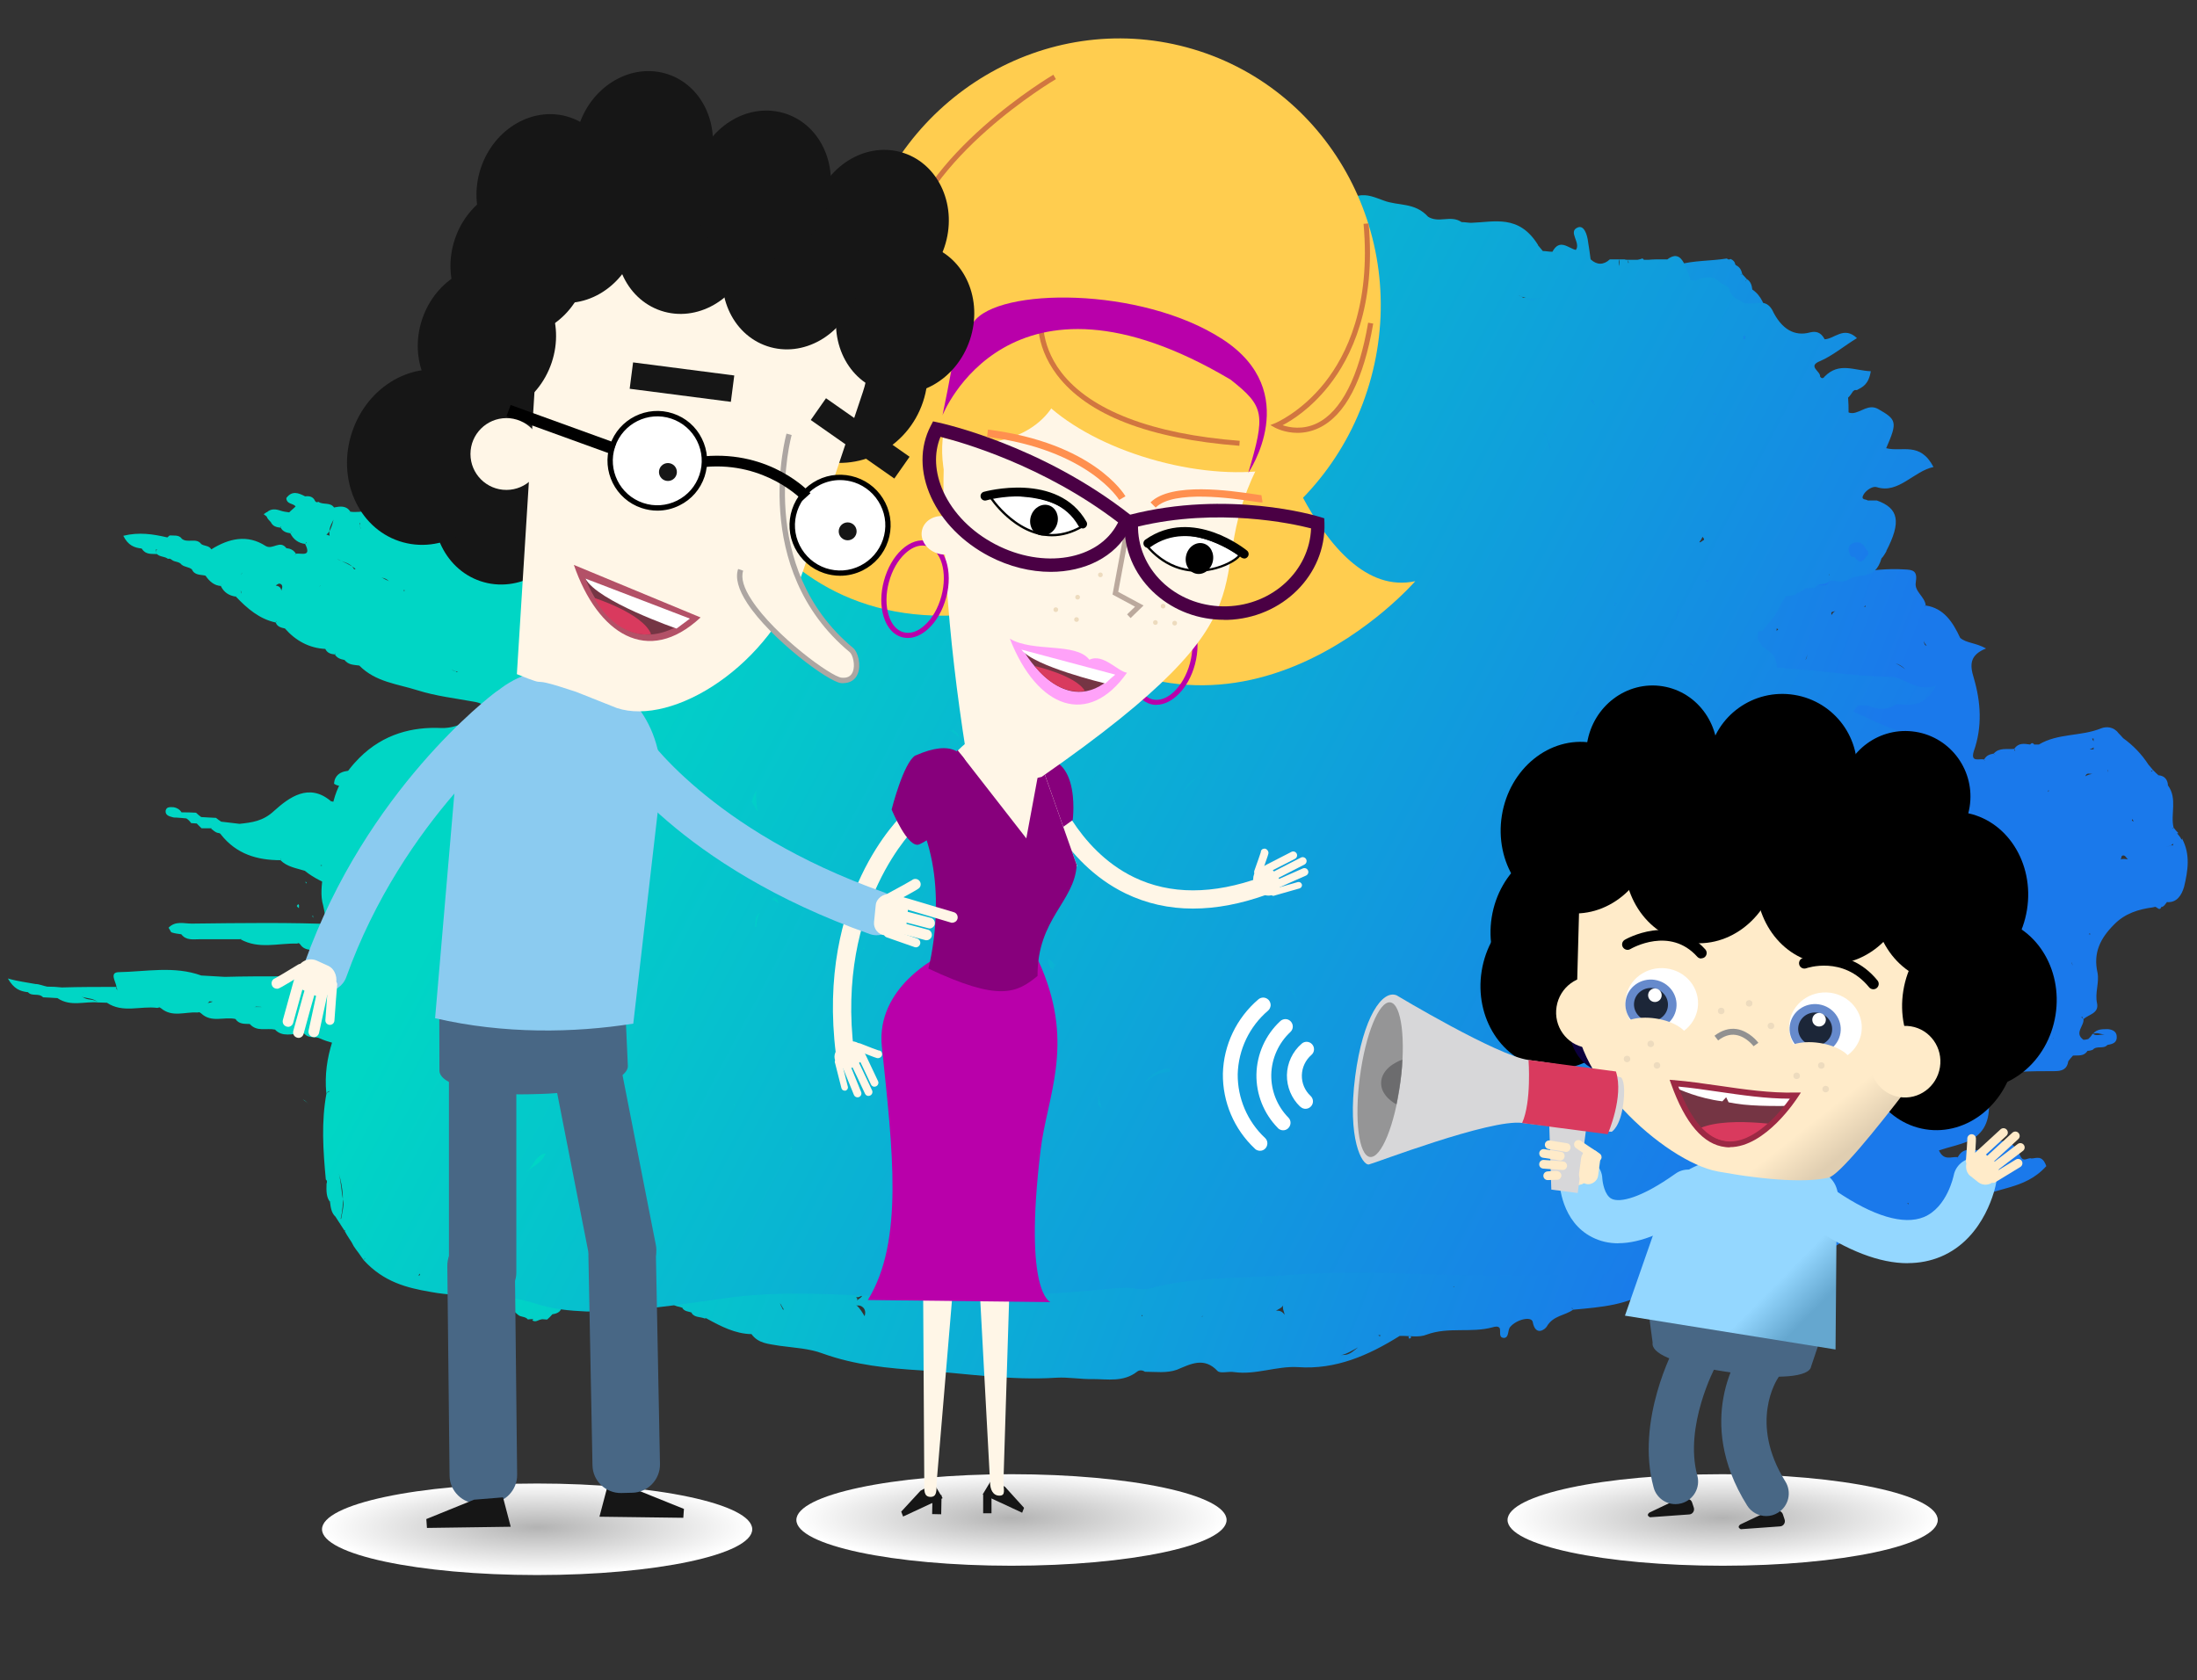 <?xml version="1.0" encoding="UTF-8"?> <svg xmlns="http://www.w3.org/2000/svg" xmlns:xlink="http://www.w3.org/1999/xlink" viewBox="0 0 242.88 185.79"><rect x="0" y="0" width="242.88" height="185.79" fill="#333333" stroke="none"/><defs><style>.cls-1{fill:#94d7ff;}.cls-1,.cls-2,.cls-3,.cls-4,.cls-5,.cls-6,.cls-7,.cls-8,.cls-9,.cls-10,.cls-11,.cls-12,.cls-13,.cls-14,.cls-15,.cls-16,.cls-17,.cls-18,.cls-19,.cls-20,.cls-21,.cls-22,.cls-23,.cls-24,.cls-25,.cls-26,.cls-27,.cls-28,.cls-29,.cls-30,.cls-31,.cls-32,.cls-33,.cls-34,.cls-35,.cls-36,.cls-37,.cls-38,.cls-39,.cls-40,.cls-41,.cls-42,.cls-43,.cls-44,.cls-45,.cls-46,.cls-47,.cls-48,.cls-49,.cls-50,.cls-51,.cls-52,.cls-53,.cls-54,.cls-55,.cls-56,.cls-57{stroke-width:0px;}.cls-2{fill:#486785;}.cls-58{clip-path:url(#clippath);}.cls-3{fill:none;}.cls-4{fill:#bba99d;}.cls-5{fill:#ffa2f9;}.cls-6{fill:#ffebc9;}.cls-7{fill:#7d9eff;}.cls-8{fill:#d17640;}.cls-9{fill:#4a0044;}.cls-10{fill:#9c2944;}.cls-11{fill:#ff904f;}.cls-12{fill:url(#Nepojmenovaný_přechod_37);}.cls-13{fill:url(#Nepojmenovaný_přechod_30);}.cls-14{fill:url(#Nepojmenovaný_přechod_124);}.cls-14,.cls-25,.cls-26,.cls-27,.cls-28,.cls-29,.cls-30,.cls-31,.cls-32,.cls-33,.cls-34,.cls-35,.cls-36,.cls-41,.cls-42,.cls-43,.cls-44,.cls-45,.cls-46,.cls-47,.cls-48{fill-rule:evenodd;}.cls-15{fill:#753544;}.cls-16{fill:#d7d7d9;}.cls-17{fill:#b900aa;}.cls-18{fill:url(#Nepojmenovaný_přechod_100-3);}.cls-19{fill:url(#Nepojmenovaný_přechod_100-2);}.cls-20{fill:#000;}.cls-21{fill:#0c003d;}.cls-22{fill:#d93a5e;}.cls-23{fill:url(#Nepojmenovaný_přechod_100);}.cls-24{fill:#959596;}.cls-25{fill:url(#Nepojmenovaný_přechod_124-20);}.cls-26{fill:url(#Nepojmenovaný_přechod_124-21);}.cls-27{fill:url(#Nepojmenovaný_přechod_124-10);}.cls-28{fill:url(#Nepojmenovaný_přechod_124-11);}.cls-29{fill:url(#Nepojmenovaný_přechod_124-12);}.cls-30{fill:url(#Nepojmenovaný_přechod_124-19);}.cls-31{fill:url(#Nepojmenovaný_přechod_124-18);}.cls-32{fill:url(#Nepojmenovaný_přechod_124-16);}.cls-33{fill:url(#Nepojmenovaný_přechod_124-14);}.cls-34{fill:url(#Nepojmenovaný_přechod_124-13);}.cls-35{fill:url(#Nepojmenovaný_přechod_124-15);}.cls-36{fill:url(#Nepojmenovaný_přechod_124-17);}.cls-37{fill:#8bcbf0;}.cls-38{fill:#6c6c6e;}.cls-39{fill:#161616;}.cls-40{fill:#eddbbe;}.cls-41{fill:url(#Nepojmenovaný_přechod_124-4);}.cls-42{fill:url(#Nepojmenovaný_přechod_124-7);}.cls-43{fill:url(#Nepojmenovaný_přechod_124-8);}.cls-44{fill:url(#Nepojmenovaný_přechod_124-5);}.cls-45{fill:url(#Nepojmenovaný_přechod_124-2);}.cls-46{fill:url(#Nepojmenovaný_přechod_124-3);}.cls-47{fill:url(#Nepojmenovaný_přechod_124-6);}.cls-48{fill:url(#Nepojmenovaný_přechod_124-9);}.cls-49{fill:#fff6e7;}.cls-50{fill:#ada6a2;}.cls-51{fill:#87007c;}.cls-52{fill:#919191;}.cls-53{fill:#b35167;}.cls-54{fill:#fff;}.cls-55{fill:#1c2638;}.cls-56{fill:#ffcd4f;}.cls-57{fill:#668acc;}</style><linearGradient id="Nepojmenovaný_přechod_124" x1="198.61" y1="63.34" x2="99.8" y2="25.36" gradientUnits="userSpaceOnUse"><stop offset="0" stop-color="#1a79eb"></stop><stop offset="1" stop-color="#00d6c5"></stop></linearGradient><linearGradient id="Nepojmenovaný_přechod_124-2" x1="195.27" y1="114.26" x2="79.85" y2="69.9" xlink:href="#Nepojmenovaný_přechod_124"></linearGradient><linearGradient id="Nepojmenovaný_přechod_124-3" x1="186.54" y1="96.79" x2="88.12" y2="58.96" xlink:href="#Nepojmenovaný_přechod_124"></linearGradient><linearGradient id="Nepojmenovaný_přechod_124-4" x1="187.06" y1="101.05" x2="86.85" y2="62.53" xlink:href="#Nepojmenovaný_přechod_124"></linearGradient><linearGradient id="Nepojmenovaný_přechod_124-5" x1="199.97" y1="55.87" x2="103.04" y2="18.61" xlink:href="#Nepojmenovaný_přechod_124"></linearGradient><linearGradient id="Nepojmenovaný_přechod_124-6" x1="201.44" y1="64.15" x2="100.58" y2="25.39" xlink:href="#Nepojmenovaný_přechod_124"></linearGradient><linearGradient id="Nepojmenovaný_přechod_124-7" x1="202.83" y1="52.58" x2="103.79" y2="14.51" xlink:href="#Nepojmenovaný_přechod_124"></linearGradient><linearGradient id="Nepojmenovaný_přechod_124-8" x1="187.96" y1="93.88" x2="89.2" y2="55.92" xlink:href="#Nepojmenovaný_přechod_124"></linearGradient><linearGradient id="Nepojmenovaný_přechod_124-9" x1="194" y1="97.34" x2="89.33" y2="57.1" xlink:href="#Nepojmenovaný_přechod_124"></linearGradient><linearGradient id="Nepojmenovaný_přechod_124-10" x1="167.82" y1="166.38" x2="66.54" y2="127.45" xlink:href="#Nepojmenovaný_přechod_124"></linearGradient><linearGradient id="Nepojmenovaný_přechod_124-11" x1="209.15" y1="41.78" x2="105.05" y2="1.77" xlink:href="#Nepojmenovaný_přechod_124"></linearGradient><linearGradient id="Nepojmenovaný_přechod_124-12" x1="204.55" y1="51.47" x2="103.74" y2="12.73" xlink:href="#Nepojmenovaný_přechod_124"></linearGradient><linearGradient id="Nepojmenovaný_přechod_124-13" x1="200.46" y1="67.48" x2="97.88" y2="28.06" xlink:href="#Nepojmenovaný_přechod_124"></linearGradient><linearGradient id="Nepojmenovaný_přechod_124-14" x1="202.01" y1="66.17" x2="93.04" y2="24.29" xlink:href="#Nepojmenovaný_přechod_124"></linearGradient><linearGradient id="Nepojmenovaný_přechod_124-15" x1="173.29" y1="154.58" x2="70.18" y2="114.95" xlink:href="#Nepojmenovaný_přechod_124"></linearGradient><linearGradient id="Nepojmenovaný_přechod_124-16" x1="200.8" y1="71.07" x2="96.66" y2="31.04" xlink:href="#Nepojmenovaný_přechod_124"></linearGradient><linearGradient id="Nepojmenovaný_přechod_124-17" x1="194.59" y1="126.4" x2="69.92" y2="60.87" xlink:href="#Nepojmenovaný_přechod_124"></linearGradient><linearGradient id="Nepojmenovaný_přechod_124-18" x1="210.76" y1="63.75" x2="82.85" y2="-3.48" xlink:href="#Nepojmenovaný_přechod_124"></linearGradient><linearGradient id="Nepojmenovaný_přechod_124-19" x1="192.33" y1="113.45" x2="44.55" y2="35.77" xlink:href="#Nepojmenovaný_přechod_124"></linearGradient><linearGradient id="Nepojmenovaný_přechod_124-20" x1="220.02" y1="51.62" x2="66.24" y2="-29.21" xlink:href="#Nepojmenovaný_přechod_124"></linearGradient><linearGradient id="Nepojmenovaný_přechod_124-21" x1="205.17" y1="78.02" x2="48.44" y2="-4.37" xlink:href="#Nepojmenovaný_přechod_124"></linearGradient><radialGradient id="Nepojmenovaný_přechod_100" cx="49.21" cy="419.61" fx="49.21" fy="419.61" r="12.32" gradientTransform="translate(95.46 -4.2) scale(1.93 .41)" gradientUnits="userSpaceOnUse"><stop offset="0" stop-color="#b3b3b3"></stop><stop offset="1" stop-color="#fff"></stop></radialGradient><radialGradient id="Nepojmenovaný_přechod_100-2" cx="8.48" fx="8.48" xlink:href="#Nepojmenovaný_přechod_100"></radialGradient><radialGradient id="Nepojmenovaný_přechod_100-3" cx="-18.69" cy="422.11" fx="-18.69" fy="422.11" r="12.32" xlink:href="#Nepojmenovaný_přechod_100"></radialGradient><linearGradient id="Nepojmenovaný_přechod_30" x1="186.37" y1="-42.4" x2="191.1" y2="-38.82" gradientTransform="translate(4.84 159.74) rotate(7.48)" gradientUnits="userSpaceOnUse"><stop offset=".14" stop-color="#94d7ff"></stop><stop offset="1" stop-color="#65a7cf"></stop></linearGradient><linearGradient id="Nepojmenovaný_přechod_37" x1="192.8" y1="-64.54" x2="196.31" y2="-61.14" gradientTransform="translate(4.84 159.74) rotate(7.48)" gradientUnits="userSpaceOnUse"><stop offset="0" stop-color="#ffebc9"></stop><stop offset="1" stop-color="#e0ceb1"></stop></linearGradient><clipPath id="clippath"><path class="cls-3" d="M198.52,121.43s-8.58,12.07-13.42-1.98c3.84.89,9.08,1.8,13.42,1.98Z"></path></clipPath></defs><g id="Vrstva_4"><path class="cls-14" d="M115.02,34.49c.45-.04.91-.04,1.38-.09.91-.75,1.99.09,2.87-.51l-.03-.15c.45,0,.91.06,1.41.06.43-.48,1-.09,1.42-.48.81,0,1.62-.04,2.38-.09.39,0,.69,0,.93-.42.69-.03,1.3-.09,1.99-.15.22-.36.69-.22.91-.55.16-.2.31-.33.46-.53-.39-.61-.88-.36-1.38-.18-.76.06-1.54.09-2.3.15-.69,0-1.38-.33-1.96.42-.49.05-.96.09-1.41.15-.73.66-1.69-.09-2.42.55h-.88c-.54,0-1.08-.13-1.45.48h-.54c-.15-.09-.31-.09-.46.06-.15.09-.27.09-.42.09-1.35,0-2.68-.24-3.98.13-.36.11-.58.42-.58.86s.27.7.61.64c1.15-.04,2.38.53,3.45-.42ZM124.59,32.76v-.06c.16,0,.34-.06.54-.06h0c-.19-.03-.37-.18-.54.11ZM112.86,34.03h0c-.15-.06-.37.03-.54-.06.16.09.39,0,.54.06Z"></path><path class="cls-45" d="M241.31,92.68c-.05.06-.05.09-.14.15-.12-.24-.26-.42-.43-.62-.05,0-.05-.04-.1-.04.1,0,.1-.05.19-.05-.19-.18-.36-.37-.53-.61l-.09.09h-.09s.09-.04.17-.09c-.36-1.51.45-3.2-.62-4.67-.03.06-.09.09-.14.15h0l.14-.15c-.03-.7-.45-1.08-1.05-1.12-.05.03-.1.09-.1.15v-.06l.1-.09c-.22-.18-.4-.39-.59-.57l-.17.15c-.05,0-.05-.05-.05-.09.1,0,.14,0,.22-.06-.17-.18-.34-.42-.52-.61-.76-1.17-1.69-2.13-2.79-2.92-.17-.18-.34-.39-.53-.57-.52-.7-1.33-.75-1.93-.51-2.22.9-4.74.51-6.86,1.78h-.52c-.14-.22-.31-.18-.45,0-.65-.09-1.27-.22-1.76.48l.12.18c0,.06-.09,0-.09,0,0-.04-.03-.13-.03-.18-.76.09-1.64-.18-2.26.52.03.09.09.15.17.18h-.03l-.14-.18c-.45.09-.79.18-1.07.66l.09.09v.06c-.03-.06-.03-.09-.09-.15-.48-.15-1.53.38-1.14-.9.96-2.71.79-5.45,0-8.13-.45-1.45-.45-2.53,1.36-3.25-1.19-.66-2.15-.57-2.86-1.17-.81-1.74-1.81-3.29-3.81-3.58l-.09.11v-.06s.05,0,.09-.06c-.09-.97-1.27-1.54-1.1-2.53.22-1.32-.31-1.41-1.27-1.45-3.62-.24-7.15.85-10.77.75-.19,0-.45.27-.62.46h-.53c-.4-.36-.79-.36-1.07.09,0,0,0-.04.05-.04-1.81-.09-3.76.24-4.94-1.89-.4-.7-1.27-.52-1.98-.42l-.17.09-.1-.09c-.43-.66-1.19-.28-1.76-.55-.22-.95-1.07-1.56-1.15-2.59.36-.11.53-.24.62-.62,1.15.2,1.69-.76,2.39-1.45.71-.61,1.14-1.56,2.12-1.8,1.93-.51,3.43-2.06,5.2-2.95,1.81-.9,2.74-3.25,1.58-4.79-1.15-1.65-1.15-3.54-1.86-5.23-.09-.46-.17-.88-.52-1.12l-.09.04h0s.03-.04.09-.04c-.09-1.65-.4-3.25-1.15-4.72-.03-.46-.14-.88-.53-1.12l-.17.15s0-.06-.03-.06c.03-.04.12-.04.21-.09-.21-1.18-.6-2.26-1.62-2.96-.05-.47-.19-.9-.59-1.14-.09.05-.09.15-.17.24v-.05l.17-.18c-.17-.18-.34-.37-.52-.57l-.14.09h-.05c.05-.04.09-.04.19-.09-.1-.46-.28-.79-.71-.99h0l-.05-.09v.06h0v.04-.04c-.05-.33-.22-.52-.53-.66-.12.09-.31.09-.4-.05-1.81.29-3.67.2-5.48.71l.1-.06c-.71-.09-1.41-.13-2.12.09-.76.24-1.33-.09-1.83-.75-2.02.71-4.19,1.14-6.05,2.36-.88.09-1.98-.53-2.64.64h0c-1.29.29-2.74.24-3.89,1.14h.05c-.67.57-1.64-.18-2.21.66l.03-.06c-.34.2-.84.15-1.19.48l-.14.18-.17-.09c-.79,0-1.58-.06-2.43-.06-.14.15-.31.29-.48.48-2.38.61-4.77,1.23-7.15,1.83-.17.18-.36.39-.53.48-2.03.22-3.98.97-6.1.7-.12.18-.34.38-.52.57h-.53c-.36-.33-.71-.33-1.07,0-1.41.04-2.83-.29-3.96.7-1.77,1.41-3.98,1.17-5.93,2.07-.96.48-1.81-1.03-2.72-.7-.9.27-.81,1.78-2.03,2.11-1.33.37-2.65.52-3.98.52-.17.18-.09.39,0,.57h0v-.57h-.57v.57h-1.64c-.17.18-.36.42-.53.61l-.17.15-.17-.09c-.45-.2-1.07.24-1.33-.38.17-.66,1.14-.52,1.19-1.32-1.81-.31-2.88.33-3.45,2.13-.4,0-.84-.05-.84-.48.1-1.5-.6-1.17-1.5-.79-.79.36-.91,1.08-.88,1.87h-.53c-.21-.15-.4-.09-.57.05l.09.13c-.22-.03-.4-.09-.57-.13-.67-.09-1.69.22-1.41-1.08.17-.95-.22-1.23-.98-1.23-.6.06-1.27-.27-1.84.66.74.51,1.67,1.03,1.45,2.26-.65.52-1.45.06-2.15.48-.36,0-.76.04-1.15.09q-1.14-1.14-1.24-3.86c-.03-1.89,1.21-2.46,2.39-3.12,1.14-.04,2.29-.13,3.31.75.65.57,1.46.62,2.17-.18,1.05,0,2.12.05,3.17-.04,2.65-.24,5.31-.62,7.74-1.8l-.05.06c1.41-.52,2.96,0,4.41-.48.53-.61,1.29-.7,2.03-.7.26-.05.53-.15.76-.18.52-.24,1.1-.06,1.62-.33,1.77-.06,3.36-.48,4.94-1.18-.09-.05-.09-.15-.17-.2h.05l.12.2c.59-.05,1.24.04,1.6-.57l.26-.09h.26c.93-.09,1.95.42,2.74-.47.19-.09.28-.15.45-.15.65.15,1.24-.22,1.76-.51.1,0,.1-.04.14-.18.05-.15,0-.24-.14-.39-1.41-.94-2.86-1.54-4.58-.64-.45.22-1.07.37-1.55.28-3.39-.85-6.31.36-9.22,2.07.09.04.12.09.17.13h0l-.17-.13c-.45.04-.79.13-1.07.55-.43.06-.79.15-1.05.57-.36.06-.67.09-1.02.15-.53-.05-1.1.09-1.64-.09-2.51-.99-4.94-.24-7.37.37-1.1.29-2.26.71-3.45.24-.93-.37-2.03-.94-1.55,1.14.1.52-.6.61-1.05.61-.88.04-1.81.04-2.74.09-.09.06-.26.06-.34-.05-.19-.22-.36-.22-.59,0-.12.11-.26.11-.43,0-2.34-1.18-4.69-2.35-7.2-.55-.4.13-.79.09-1.15-.09-.52-.72-1.28-.53-1.98-.53-2.07-.04-4.1-.04-6.18-.04-.03.04-.03.09-.03.18v-.09l.03-.09c-.91-1.05-2.15-.33-3.26-.62-.4-.61-1.02-.51-1.6-.61-.29-.36-.74-.51-1.22-.57-.59-.09-.4.66-.76.81-.26.09-.53.36-.62.66-.17.36-.96.18-.83.9.09.46.21.94.57,1.27.09.79.45,1.36,1.1,1.74l.14-.11v.06c-.05,0-.09,0-.14.06.34,1.17.76,2.35,1.1,3.52,0,.94.17,1.83,1.07,2.29.09-.03.17-.13.21-.18h0l-.21.18c.17.57.34,1.09.48,1.65-.62.09-1.29.09-1.86.33-.62.24-.93.99-.96,1.6-.05.84.65.66,1.14.8.5.13.93.61,1.02,1.21.14.75-.62.81-.96,1.14-1.24,1.18-3,.33-4.32,1.3.09.11.09.15.17.2h0l-.17-.2c-.71.2-1.58-.18-2.12.66l.03.09h-.03v-.09c-.98.09-2-.33-2.83.53.09.09.17.13.22.22h-.05l-.17-.22c-.88.22-1.95-.33-2.65.64l.09.11h-.09v-.11c-1.41.76-2.91-1.21-4.5.39-1.21,1.12-3.32.48-4.86,1.32-1.58.33-3.36-.53-4.86.61l.09.15c-.05.04-.09,0-.09,0v-.15c-3.08,0-6.18,0-9.27-.06l-.14.2h-.03c.09-.06.12-.09.17-.2-2.26-.61-4.51-1.03-6.84-1.12-1.21-.05-2.26-.18-3.22.7-.19.15-.31.09-.4-.09-.22-.46-.62-.57-1.07-.61-1.02-.99-2.21-.38-3.31-.57-.05.05-.09.09-.09.18v-.04l.09-.15c-.45-.7-1.15-.57-1.77-.46v.04c-.43-.66-1.22-.28-1.76-.66-.14.09-.28.05-.36-.09-.21-.48-.62-.57-1.1-.51-.74-.39-1.45-.66-2.07.18v.09c.09.62.74.48,1.02.84-.22.24-.48.42-.71.66-.31-.04-.67-.09-.93-.18-.53-.18-1.07-.27-1.55.18v-.04c-.12.09-.22.18-.34.24.12.09.22.18.34.27l-.03-.05c.09.29.31.47.48.66.22.48.65.57,1.1.62v-.15s.05.04.05.04l-.05.11c.22.42.62.55,1.05.61l.19-.18h0c-.09.03-.14.13-.19.18.36.7.9,1.09,1.64,1.18l.14-.18h.05c-.05.09-.14.13-.19.18.76,1.5-.43.99-1.02,1.08-.03.04-.03.09-.09.15v-.06l.09-.09c-.26-.42-.62-.57-1.05-.61-.71-.95-1.5.22-2.29-.24-2.03-1.32-4.07-.84-6.01.37-.26-.46-.79-.33-1.15-.61l.05.04c-.57-.79-1.55-.04-2.21-.64h.03c-.34-.42-.88-.29-1.31-.33-.1.04-.19.18-.28.22-1.58-.37-3.14-.61-4.86-.18.53,1.08,1.24,1.32,2.03,1.41.45.71,1.07.57,1.69.61-.1-.18-.1-.33-.1-.52h.1c-.1.15-.1.33,0,.52h0c.34.33.83.24,1.22.53.19-.05.28,0,.45.13.31.24.79.15,1.05.51h0c.36.29.81.24,1.15.53l-.03-.06c.29.75,1,.61,1.53.75.45.66.98,1.09,1.69,1.14l.17-.2h0c-.09.06-.09.15-.17.2.34.7.88,1.06,1.67,1.18l.09-.15h0s-.09.09-.09.15c1.24,1.3,2.6,2.48,4.41,2.86,0-.05,0-.09.05-.15h.03l-.09.15c.17.48.62.57,1.02.66,1.19,1.36,2.69,2.17,4.46,2.26v-.06h0v.06c.22.46.62.57,1.05.61,0-.04,0-.09.05-.09h.05l-.1.09c.28.42.62.52,1.07.61l.17-.18h0c-.09.09-.12.15-.17.18.45.57,1.05.53,1.64.62l.12-.15h0c-.03.06-.09.09-.12.15,1.81,1.83,4.19,2.02,6.39,2.72,2.08.66,4.24.9,6.36,1.29.71.13,1.24.36,1.41,1.17.22.94-.52,1.03-1.1,1.27-.31.13-.65.33-.48.79.31.42.96,0,1.15.62-.53.42-1.15.13-1.77.27,0,.24.14.39.22.52h-.05c0-.18-.09-.33-.17-.52-.12.06-.26.06-.4-.06-.65-.61-1.55,0-2.26-.55-1-.48-2.02-.48-3.08.04l-.03-.04-.1.04h.05c-.96,1.05.05.95.62,1.05h.26l.17.09c.36.66,1.24.42,1.6,1.12h-6.24c-.6,0-1.45-.24-1.72.52-.43,1.19-1.28,1.19-2.21,1.32-.71.09-1.36.48-1.41,1.41.62.42,1.29.18,1.95.18l.17-.09.19.15c.43.52,1.22.09,1.72.57l-.05-.05c1.46,1.03,3.17.99,4.86,1.32.34.09.79.33.71.7-.17.62-.79.29-1.24.38v.09h-.03l.03-.09c-1.9-1.23-3.98-.24-6-.62v.11h-.05l.05-.11c-.71-.94-1.77-.36-2.65-.61l-.14.15h0c.05-.05.05-.09.14-.15-2.43-2.07-4.63-.42-6.27,1.05-1.24,1.17-2.48,1.3-3.84,1.45-.65-.09-1.36-.15-2.03-.24-.22-.15-.4-.27-.57-.42-.53-.04-1.07-.04-1.64-.09-.22-.15-.4-.33-.57-.48-.53-.04-1.07-.04-1.6-.04-.21-.33-.52-.51-.88-.57-.34,0-.79-.09-.88.39-.05.46.34.61.71.7.17.06.34.06.53.06.34.04.71.04,1.05.09.22.13.4.33.53.52.22,0,.4.04.62.04.17.2.34.33.53.53h1.14l-.09.04c.26.18.45.42.79.48.14,0,.28.09.31.18,1.72,2.17,4.01,2.83,6.58,2.83,0-.06,0-.09.05-.15h.03l-.09.15c.76.75,1.76.88,2.69,1.17l.14-.15h0c-.05.06-.09.09-.14.15,2,1.6,4.38,2.08,6.67,2.77.45.18.84-.15,1.07-.57.17,0,.34,0,.52.06.19.46.62.61,1.07.7l.05-.03s0,.03,0,.03h-.05c-.57,1.41-1.95,1.18-3,1.65-.84.37-1.24,1.36-2.57,1.32-5.39-.24-10.85-.15-16.25-.09-.88,0-1.81-.33-2.57.46.19.24.22.48.36.52.31.11.71.15,1.05.2.53.7,1.29.55,2,.55h4.55s0-.04.03-.09c0,.05.05.05.05.05l-.09.04c2.03,1.14,4.15.42,6.27.48l.17-.06.17.15c.26.42.71.57,1.15.61,4.55.86,9.1,1.61,13.51,2.97.03-.06.09-.09.09-.09h.05l-.14.09c0,.94-.53,1.17-1.24,1.08-1.27-.15-2.46.33-3.67.7,1.21.52,2.34,0,3.5-.24-1.15.15-2.39.11-3.5.24l.05.06c-.36-.75-.96-.75-1.64-.72-1.36,0-2.69,0-4.1.06-.28.18-.53.15-.79-.06-1.07-.7-2.31.06-3.36-.51l.05.05c-.41-.84-1.21-.71-1.91-.71-2.12,0-4.24,0-6.39.06-.84-.06-1.72-.09-2.6-.15-3.01-1.09-6.1-.42-9.15-.37-1.02.04-.31,1.03-.22,1.63-.09.2.09.3.09.42h0c-.03-.13-.03-.28-.09-.42-1.98,0-4.01,0-6.05.06-.52-.06-1.05-.09-1.62-.09-.45-.09-.9-.29-1.29-.29-.93-.18-1.9-.28-3.05-.61.67,1.18,1.38,1.41,2.17,1.51h.05c.43.52,1.19.05,1.67.57.53.04,1.05.04,1.59.09,1.46.99,3,.33,4.51.48-.5-.48-1.15-.42-1.77-.62v-.04c.53.51,1.24.18,1.77.66.34,0,.65.03.96.03,1.76,1.18,3.7.33,5.56.57l.26-.06.17.11c1.24,1.03,2.65.37,3.98.46l.26-.03.19.13c1.14,1.08,2.55.33,3.79.62.4.61,1.05.52,1.58.55.79.9,1.86.42,2.79.62,0-.05.03-.05.03-.09h0l-.03.09c.83.88,1.93.42,2.95.46l.19-.09.17.15c.53.52,1.24.15,1.76.52l-.09-.06c1.77.81,3.7.81,5.48,1.27v-.04c1.76.62,3.67.85,5.51,1.18l-.03-.04c.31.81.96.66,1.59.7.17.18.34.36.53.55l.17-.15c0,.07.05.07.09.11-.09,0-.17.04-.26.04.17.22.34.44.52.62l.1-.11s0,.07.03.07t-.14.04c0,.4,0,.85-.43,1.03q-1.58-1.43-2.83.7c-.93,1.03,0,1.32.57,1.76.05-.08.09-.08.14-.15v.07l-.14.08c.17.22.31.44.48.59l.09-.04h0s-.03.04-.09.04c.31,1.18.62,2.35,1.72,2.94.05-.04.05-.11.14-.15h0l-.14.15c.22.41.67.55,1.07.62.03-.07.03-.11.09-.11h0l-.09.11c.17.15.34.29.57.52l.14-.15h.03c-.09.04-.17.07-.17.15.71,1.06,1.38,2.13,2.74,2.35,0-.08.09-.15.09-.22h.09l-.17.22c.71,1.06,1.36,2.13,2.74,2.35,0-.11.09-.15.09-.22h.05l-.14.22c.31.73.88,1.1,1.64,1.17,0-.07.03-.07.03-.07h0l-.03.07c.17.18.34.37.57.55,0-.04,0-.11.03-.18,0,.08.05.08.05.08l-.09.11c.17.18.34.4.53.55.17.41.43.59.79.62.26.33.93.55.31,1.14-.59.08-1.19-.07-1.64.48-.17.22-.4.48-.62.7-.17.18-.31.44-.48.59h.03c-.34.29-.26.88-.6,1.17h.03c-.22.15-.4.41-.57.59s-.36.36-.53.59v2.9c.17.18.36.37.53.55v.07c.17.15.4.3.62.52h-.05c.14.18.22.37.36.55.21.26.48.48.74.7.31.29.79.15,1.1.52.17-.04.36-.04.59-.04l-.1.15c.19.11.36.11.53.04.17-.08.36-.15.57-.18.19,0,.36.04.53.04.22-.18.4-.37.59-.59h0c.96-.11,1.36-.81.43-1.32-1.05-.59-1.95-1.17-2.65-2.17-.34-.4-.31-.77,0-1.18.19-.18.4-.18.59,0,.17.18.34.41.57.62.14-.26.36-.4.53-.62.17-.18.17-.48.09-.7q-.05-.08-.09-.11c.26-.7.34-1.43,0-2.09-.09,0-.09-.08-.14-.22h0c.05.08,0,.15.14.22v-.59c.79.07,1.41.44,1.95.95,1.58,1.39,6,3.74,8.11,4.22l.17-.04.19.15c.6.55,1.45.81,2.24,1.06h-.03c.26.41.79.33,1.14.55l-.03-.04c.26.52.74.4,1.19.62l-.09-.08c.26.52.79.44,1.14.62h-.09c.36.55.98.41,1.46.62.09,0,.14-.07.22,0,1.59.88,3.17,1.69,4.94,1.73v-.03c.79,1.1,1.93,1.1,3.14,1.32,1.58.22,3.26.29,4.75.85,3.58,1.29,7.29,1.65,10.91,1.87,4.94.33,9.89,1.14,14.92.81,1.33-.08,2.7.18,4.03.15,1.62,0,3.39.36,4.89-.81.26-.22.62-.18.88,0,1.19,0,2.39.18,3.53-.22,1.5-.62,3-1.47,4.51.15.34.29,1.22,0,1.84.11,2.39.33,4.72-.7,7.06-.55,4.15.29,7.77-1.29,11.22-3.45,1.02-.04,2.12.22,3-.15,2.39-.88,4.91-.15,7.29-.81.26-.07.57-.15.76.08.17.33-.19,1.1.52,1.1.53-.08.36-.81.62-1.18.71-.88,2.39-1.25,2.52-.59.31,1.65,1.38.81,1.55.52.71-1.25,2.03-1.21,2.91-1.87,0-.11-.14-.11-.17-.18h.09l.09.18c3.1-.29,6.13-.48,8.79-2.35-.03-.11-.14-.11-.22-.18h.09l.14.18c2.08-.11,4.15-.26,5.48-2.39-.05,0-.09-.08-.14-.11h0l.14.11c1.02-.08,2.15.15,2.69-1.18l-.09-.15.05-.07c0,.11.03.22.03.22,1.07,0,2.03-.26,2.74-1.17l-.09-.11v-.04c.03.07.09.15.09.15,2.17-.81,4.38-1.62,6.1-3.45-.1-.08-.19-.15-.19-.22h0l.19.22c1.31-.33,2.46-1.03,3.26-2.35-.09-.11-.12-.15-.17-.22h0l.17.22c.71-.08,1.29-.44,1.58-1.18l-.09-.15v-.07c.05.07.09.15.09.22,1.15-.22,2.17-.62,2.74-1.76.19-.18.36-.37.53-.55l-.09-.15s0-.04.05-.04c.03.04.03.08.03.18,1.1-.11,1.67-.92,2.26-1.73-.05-.07-.09-.11-.14-.15h0l.14.15c.4-.11.79-.15,1.02-.59.22-.22.43-.48.62-.62.17-.26.34-.44.48-.66.22-.15.4-.36.57-.55s.36-.41.53-.62v-.55c.53-.22.93-.62,1.05-1.21v.04c.45-.52,1.24,0,1.69-.66l-.09.04c.34-.26.88-.15,1.19-.52l.12-.08h.22c.48.04,1.02.04,1.29-.47l-.05-.15h.05v.15c1.58-.26,3.17-.52,4.41-1.73l-.14-.15c0-.07.05-.07.05-.11,0,.11.03.15.09.26,1.33-.08,2.65-.08,3.96-.08.81,0,1.38-.18,1.52-1.1v-.07h0v.07c.17-.22.34-.44.52-.62v-.04h0v.04c.59-.04,1.21.11,1.6-.52.17,0,.34-.03.57-.11.45-.52,1.19-.04,1.64-.55.57-.09,1.1-.24,1.02-.99-.05-.52-.5-.7-.93-.75-.62,0-1.24-.04-1.69.51.28.29.84.06,1.29.09-.45-.04-.84-.27-1.29-.09l-.09.06c-.09.18-.26.37-.43.52-.19.05-.36.09-.53.09-1.07-.75.09-1.54,0-2.29l-.22-.2s0-.04.05-.09c.03.09.09.18.17.29.57-.53,1.72-.62,1.5-1.74-.26-1.18.26-2.26.05-3.39-.5-2.2.31-3.8,1.81-5.31,1.22-1.26,2.74-1.71,4.32-1.92l.26-.06.17.09c.28.24.41.18.53-.13l-.09.09c.36-.06.48-.33.67-.57,1.1.09,1.62-.75,1.9-1.69.43-1.8.71-3.58-.22-5.32ZM139.99,34.4v.15c0-.05,0-.09-.03-.15h.03ZM17.85,109.09h.03-.03ZM23.53,110.74c-.17.06-.34.15-.57.15.09-.06.14-.09.22-.18.09.04.26,0,.34.04ZM28.93,111.34h-.79s.14,0,.17-.04c.22.04.45,0,.62.04ZM88.21,37.55c0-.15-.03-.33.05-.42.09-.09.17,0,.22-.06-.14.2-.28.29-.28.48ZM26.63,63.56h0c.03-.09.12-.18.17-.27-.05.09-.09.18-.17.27ZM35.45,64.74v.05c-.09,0-.09.04-.17.09.05-.09.17-.06.17-.15ZM94.56,39.06h0ZM212.88,71.36c-.19-.13-.14-.33-.22-.51.09.18.17.42.34.51-.09-.04-.09.06-.12,0ZM226.51,114.92v-.04c.05,0,.1,0,.1-.05,0,.05-.05.05-.1.09ZM64.55,136.71c.09,0,.09-.11.14-.07,0,0-.05.07-.1.11,0,0-.03,0-.03-.04ZM66.9,60.83c.09-.18.17-.37.21-.55h0c-.12.22-.17.52-.21.79,0-.27-.09-.52-.19-.75h0c.1.18.14.38.19.52ZM77.58,68.87c.26.39.53.75.79,1.05-.17.04-.53.15-.84.24-.17-.33-.31-.71.05-1.29ZM202.99,67.56c-.28.04-.4.28-.53.46.03-.09-.05-.28.03-.33.19-.09.31-.09.5-.13ZM206.25,67.09c-.09-.04-.12,0-.22,0,.1-.04.19-.09.22-.15v.15ZM160.65,142.26l.09-.04s.05,0,.05.04h-.14ZM91.17,140.38v-.08.08h0ZM51.67,115.25h-.09.09ZM44.81,65.82h0ZM184.94,128.34h0ZM151.12,138.04c-.17-.15-.31.15-.53.03.26-.11.26-.26.31-.4.09.11.14.22.22.37ZM73.87,116.71l-.14.15s.03-.15.03-.08c.05-.07,0-.07.05-.11,1.02-.75,2.03-1.56,2.88-2.59h0c-1.24.57-2.34,1.17-2.83,2.62ZM85.07,61.03v-.05.09-.04ZM162.34,46.86s.09-.04.09-.09v.09h-.09ZM208.2,115.02c-.05,0-.05-.04-.05,0l.05-.04v.04ZM177.91,122.95c0,.07.05.07.09.15-.03,0-.03-.04-.03-.04,0-.04-.09-.04-.05-.11ZM91.82,70.01c.1-.15.14-.42.36-.42-.17.09-.26.27-.36.42h0ZM156.6,45.78c.03.09.17.29.09.38,0-.09-.05-.18-.09-.29v-.09ZM180.51,69.86v.09c.1.06.36.06.22.24-.03.09-.17-.04-.22-.13v-.15c-.03-.05,0-.05,0-.05ZM180.91,69.16c.14-.15.31,0,.5.04-.19.06-.28.11-.36.29,0-.15-.26-.18-.14-.33ZM201.89,81.99c-.36,0-.62-.03-.93-.03.12-.18.31-.42.34-.57.19.24.4.39.59.61ZM214.95,93.43v-.15h.09c-.03.06-.09.11-.09.15ZM121.46,134.14s-.14,0-.09-.07c0,.07.09.07.12.07h-.03ZM84.02,119.42h.34c-.09.15-.21.26-.26.41-.05-.15-.14-.26-.09-.41ZM106.05,62.39c-.05,0-.19.09-.19.09,0,0,.05-.15.05-.09.17-.24.48-.42.74-.52-.12.24-.48.27-.57.55-.09,0,0-.03-.03-.03ZM183.61,89.48c.17-.3.12-.52,0-.81.43.2.34.48,0,.81ZM196.95,93.91h.03-.03ZM115.32,125.22l-.05.08.05-.08ZM81.9,114.17c-.09-.09-.09-.15-.17-.24.03,0,.09.09.17.09v.15ZM155,75v.04-.04ZM154.34,98.13s.03,0,.03.06c-.52-.15-.79.15-1.1.42.28-.24.67-.38,1.07-.48ZM151.83,95.5c0-.06.03-.06.03-.09.05.03.05.09.05.13-.05,0,0-.04-.09-.04ZM152.88,93.1c-.09,0-.09.06-.17.09.05-.04,0-.09.09-.13,0,.03,0,0,.09.03ZM149.04,96.53c.05.05.05.15.05.18-.09-.03-.09-.09-.17-.13.03,0,.09-.05.12-.05ZM149.88,100.35h0ZM153.86,91.98c.31-.09.52-.57.83-.81-.21.42-.48.75-.83.81ZM158.72,93.39h0ZM158.72,93.34c-.19-.15-.28-.33-.36-.52-.09-.24-.17-.42-.34-.62h0c.17.15.26.39.34.62.09.18.17.37.36.52h0ZM147.73,79.46c-.05-.15-.22-.15-.14-.33.17.05.34-.04.53-.04-.19.09-.28.22-.4.37ZM91,94.27c.26-.04.22-.33.43-.42-.12.15-.09.29-.17.42-.09-.09-.09.15-.26,0ZM95.67,90.99v-.06c.05.06,0,.09,0,.09.05,0,.1.05.1.11h0c-.1-.11-.19-.24-.28-.33,0-.11-.03-.2-.03-.29s.03-.04.03-.09c.09.18-.09.42.17.57ZM97.44,88.91c.14,0,.26-.04.34-.04-.03.09-.12.09-.17.18-.09-.09-.14-.05-.17-.15ZM94.13,102.97c.03.06,0,.15.03.2-.09.04-.12.09-.22.13.05-.13.14-.24.19-.33ZM100.35,98.22v-.04h0v.04ZM108.21,91.41c-.17.15-.45.09-.62.09.17-.06.4-.06.62-.09ZM111.82,98.09h0ZM109.36,114.32c.4-.06-.09-.15,0-.24.17,0,.4,0,.43.27-.17-.18-.26.05-.34.11,0-.06-.09-.06-.09-.15ZM111.39,116.92c.03.11.09.22.17.3-.17,0-.09-.18-.17-.18v-.11ZM117.65,88.68h0c.28-.09.14-.46.45-.52,0,.24-.34.24-.34.48-.05.04-.14.09-.19.18,0-.06.09-.09.09-.15ZM115.98,90.93v.06h-.03l.03-.06ZM118.1,91.08h0ZM133.6,73.44c.03-.09.09.06.12,0-.03,0-.09.06-.09.09,0-.03-.09-.09-.03-.09ZM130.72,81.57c.09.06,0,.09,0,.15,0,0,0-.06-.05-.09.05.03,0-.09.05-.06ZM131.48,82.32c-.05.09.03.2-.05.29,0-.05-.05-.05-.09-.09.03-.11.09-.15.14-.2ZM129.93,90.69c-.05.15-.05.33-.14.44-.22,0-.22-.24-.31-.39.17.09.28.06.45-.05ZM133.72,78.53v-.18s.05.13,0,.18ZM119.82,91.22c-.05.09-.14-.05-.22-.05.14,0,.22-.04.31-.04t-.09.09ZM107.16,82.8h0l.03.06-.03-.06h0ZM102.16,95.74h-.03c.09,0,.09-.09.09-.15v.05h.03s-.03.09-.09.09ZM108.26,117.22s0,.07,0,.07c-.05,0-.09,0-.14.04,0-.04.09-.04.14-.11ZM147.5,101.34v.09c-.05-.05-.19-.05-.28-.05.09-.09.19.05.28-.04ZM147.93,73.71s-.03-.04-.09-.04c.05,0,.09-.05.09-.05v.09ZM111.17,75.94q-.05.04-.14.09h0c.09,0,.09-.05.14-.09ZM97.97,102.51h0ZM102.38,95.6c.22-.09.48-.28.62-.18.17.13.4.09.57.24-.4,0-.74-.24-1.19-.05ZM115.53,110.74c0-.09-.09-.37-.09-.52.19.15.28.33.09.52ZM120.44,115.82c.14.09.14.18.14.3-.1.03-.19.03-.28.03.09-.11.05-.24.14-.33ZM164.71,75.75v.04-.04h0ZM165.08,79.79v.09-.09h0ZM125.16,75.09h.09-.09ZM123.92,72.63l.05-.04s.03.09.03.15c0-.05-.09-.05-.09-.11ZM116.94,68.65c-.6-.48-.03-.95.28-1.41-.09.99.17,1.78.74,2.29-.34-.37-.65-.55-1.02-.88ZM106.14,80.91l-.09.06c.03-.06.09-.09.12-.09,0,0-.03,0-.03.03ZM74.48,106.08c-.09.05-.12.11-.17.15v-.04c-.09-.06-.03-.11-.09-.15.09-.06.05.09.17.04-.03,0-.09.05-.09.11q.09-.06.17-.11ZM80.83,108c-.03.06-.09,0-.17,0,.05,0,.09,0,.09-.03.05.03.09.03.09.03ZM118.1,118.69h0c0,.08.22.15.17.29,0,.08,0,.18-.09.29h-.09c.09-.26,0-.4,0-.59ZM159.51,62.3s.09.04.03.09c-.03.03-.03-.06-.03,0v-.09ZM154.83,72.08c.22,0,.45.03.71-.06-.26.09-.48,0-.71.06ZM146.83,51.89h.05c-.09,0-.09-.04-.17-.04-.05-.09-.1-.09-.14-.15.09.05.17.15.26.18ZM136.2,49.03h-.09.09ZM124.68,54.26h.03c-.12.13-.26.22-.29.46.03-.18.12-.33.26-.46h0ZM125.42,68.45s-.03.06-.09.11l-.03-.05s.03-.06.12-.06ZM121.63,66.91c.45-1.18-.09-1.65-.34-2.32.12.99.43,1.89.96,2.59-.26,0-.36-.37-.62-.27ZM108.91,63.09c0,.2-.26.15-.26.29.03-.2.26-.33.26-.57,0,.09-.03.18,0,.27ZM106.71,64.04v.04c0,.05-.05.05-.09.05.09-.05.03-.05.09-.09ZM73.2,106.19h-.03.03ZM111.51,127.98c0,.07.09-.08.09,0h-.12.03ZM193.02,125.59c-.05.15-.31.11-.31.4h-.14c.05-.26.31-.26.45-.4ZM205.94,114.08v.27c-.09-.09-.17,0-.26-.04.17-.06.09-.24.26-.24ZM207.27,108.54c.05.04.09.09.09.13,0-.04-.03-.04-.09-.09v-.04ZM210.45,104.11c.09-.15,0-.18,0-.33.09.04.12.04.17.09-.09.05-.05.18-.17.24ZM208.68,101.23c-.09-.04-.12,0-.17-.04h.26s-.09.09-.09.04ZM191.92,73.59c0,.09,0,.27-.14.09,0-.09-.05-.15-.09-.24.03.06.17.06.22.15ZM184.75,79.7h0c-.09-.09-.17-.18-.26-.24,0-.06-.05-.06-.09-.09-.62-.57-1.1-.27-1.58.18-.05-.09-.09-.15-.09-.18.03-.09.12,0,.17-.06h1.45l.05.06h0c.09.15.17.27.34.33ZM181.13,85.33c.28-.37,0-.75-.12-1.12.12.33.21.7.12,1.12ZM171.78,75.51c.05.27.14.57.26.79-.17-.13-.26-.52-.26-.79ZM161.63,57.82c0-.22,0-.42-.19-.55.19.04.31-.2.45-.05.31.27-.09.42-.26.61ZM126.23,53.12c.21-.28.43-.57.88-.57-.36.15-.62.33-.88.57ZM124.11,52.37c.26.24.52.47.52.84,0-.46-.26-.61-.52-.84ZM106.54,64.17v-.04h.03l-.03.04c0,.06-.05.09-.05.15-.84.33-1.19,1.54-2.34,1.51.9-.39,1.95-.52,2.39-1.65ZM101.11,71.79c-.14.2-.22.33-.36.53.05-.2-.09-.33-.14-.48.19,0,.36-.15.5-.05ZM96.25,60.13c0-.06-.05-.06-.05-.06.05,0,.09-.03.09-.03,0,0-.03.03-.03.09ZM69.93,95.78s-.03.06-.03.06c-.05,0,0-.06-.05-.06h.09ZM79.25,118.98c0-.07,0-.11.05-.15.03.04.03.08.03.15h-.09ZM86.67,131.9s-.05.04-.09.04c0-.08,0-.15-.05-.18.05,0,.09.15.14.15ZM122.33,132.01c-.22.44-.34.95-.4,1.39-.05-.59.17-.99.4-1.39ZM171.78,90.99v.15c-.05-.06,0-.11,0-.15h0ZM172.31,98.42c.09.09.26.03.34.03-.09.06-.26.06-.34.09v-.13ZM196.95,119.42c.09-.15-.19-.26,0-.4.09,0,.09.11.17.15-.09.11-.14.11-.17.26ZM212.66,100.39c-.05.06,0,.09-.05.15h-.22c.1,0,.19-.09.28-.15ZM167.71,65.49c-.12-.09-.09-.24-.12-.33.12.05.21.05.34.05-.14.09-.14.22-.22.28ZM167.85,59.14c.05.06-.05.06-.05.09v-.13s.05.03.05.03ZM159.86,44.84h0ZM119.65,52.61c-.17.04-.36.15-.59.18.19-.09.28-.24.36-.24s.17.06.22.06ZM89.58,69.4h.03c.67-.42.84-1.74,1.72-1.65.14,0,.19-.09.28-.09-.79.37-1.77.52-1.95,1.74-.31.66.17.88.57,1.17h-.03c.26.75.83,1.18,1.62,1.18v-.09c.5.22,1.12.18,1.15.28-.03-.06-.57,0-1.02-.18h-.03.03c-.09,0-.09.04-.14,0-.48-.57-1.1-.81-1.71-1.18h.09c-.19-.38-.36-.81-.59-1.17-.03,0-.03.04-.03.04v-.04ZM89.05,70.61c-.17.06-.4-.04-.62.09,0,0,.05-.03.09-.09.19,0,.36.06.53,0ZM74.3,82.23h0c-.09-.13-.22-.24-.34-.37-.05-.09-.09-.15-.19-.2v-.03c.1.09.19.18.19.24.17.13.26.24.4.33-.05,0-.05.04-.05.04ZM74.04,78.89h0c-.09.15-.17.29-.28.42h-.03c.09-.13.22-.27.31-.42ZM68.82,78.14h0s.05-.04.05-.04h0s0,.04-.05.04ZM51.87,89.72v.04h-.03s-.05,0-.05-.04h.09ZM68.74,98.75c-.43-.42-.96-.53-1.59-.48.57,0,1.07.15,1.59.48ZM103.18,143.58s0,.11-.05.11c-.03,0,.05-.08,0-.11h.05ZM113.24,133.19c.17-.11.17-.3.36-.3.03.08,0,.15.09.18l.03-.04c.05.04.05.15.05.18-.05-.03-.05-.11-.09-.15-.17-.11-.28.11-.45.11h0ZM121.89,135.83h.05v.07q-.05,0-.05-.07ZM125.69,130.1c.17.15-.09.37,0,.48-.09-.11-.05-.26-.17-.4.09.04.09-.15.17-.08ZM127.28,122.43c.05-.15.09-.26.17-.36-.09.11-.12.22-.17.36ZM130.55,121.88v.11c0-.07-.09.04-.14-.07.05,0,.09-.04.14-.04ZM155.76,126.21h.34-.34ZM162.25,126.65c.09.15.29.22.34.37-.17.04-.17-.22-.34-.22,0-.07.03-.11,0-.15ZM168.69,111.91c.09-.36,0-.79-.19-1.12.28.13.53.18.67.42-.05.33-.31.46-.48.7ZM221.84,107.16c.17.48.43.95.62,1.41-.22-.52-.45-1.08-.9-1.45.1.04.22-.06.28.04ZM224.05,106.28q.09,0,.17-.05-.09.05-.17.05ZM199.58,72.96c.14-.22.19-.42.19-.61,0,.18,0,.42-.19.61ZM191.55,67.51c-.05-.04.09-.09,0-.15.09.05.09.15.14.15-.05.05-.09-.04-.14,0ZM185.03,67.89h-.14c.05-.05.05-.09.05-.15,0,.06.09.09.09.15ZM181.61,60.41h.05-.05ZM164.63,53.08v-.06c0,.06.03.06.03.06h-.03ZM157.03,42.16h0s0,.05.05.09c-.05-.04-.05-.09-.05-.09ZM143.39,43.81h-.03.09-.05ZM142.73,44.81v.09h-.05q.05-.05.05-.09ZM110.5,52.09c-.03.13.19.28,0,.42-.17.13-.12-.15-.21-.24.03-.06.12-.09.21-.18ZM83.05,74.05v-.04.04h0ZM62.26,78.53h0c-.05.03-.05.18-.14.13.09,0,.09-.09.14-.13ZM62.86,76.87c-.03-.18-.03-.33-.03-.48,0-.46-.36-.18-.53-.22v-.06c.09.06.17.06.28.09.09.06.17.15.26.18.09,0,.03.15.14.2-.05.09-.05.18-.1.27ZM51.53,106.04c-.09,0-.17-.09-.31-.06.14-.04.22.06.31.06ZM59.64,119.42c-.09-.15-.12-.29-.26-.4.05,0,.09-.04.14-.04,0,.15.12.29.12.44ZM65.12,120.7c-.03-.11,0-.11-.03-.18.03.08.12.08.12.08,0,.07-.09.07-.09.11ZM74.66,119.64h0v.08-.08ZM96.56,135.69s.03.03.03.07c0,.08-.03.08-.09.08.05-.08.05-.11.05-.15ZM95.32,143.28c-.17.26-.36.29-.57.52.12-.37-.14-.18-.05-.41.14.15.45-.11.62-.11ZM111.39,142.22s.09.04.09.04c-.05,0-.09.03-.19.03.1,0,0-.07.1-.07ZM131.43,124.12c.09.44.17.52.26.77-.17-.11-.4-.04-.57,0,.14-.26.22-.48.31-.77ZM226.42,87.41h0c.09,0,.09-.04.09,0,0,.05-.03.05-.09.15v-.15ZM216.9,90.93c0,.06.09.15.03.2-.09.09-.12-.11-.21-.06.09-.05.12-.09.17-.15ZM196.41,69.77v-.27c.09.04.09,0,.17.09-.14.09-.09.09-.17.18ZM181.8,40.6c.12-.04.22-.18.4-.18,0,.09.09.18.09.29-.09-.11-.36-.06-.48-.11ZM165.28,48c.76-.57,1.6-.9,2.43-.99-.88.09-1.76.27-2.43.99ZM83.18,69.02c-.03.15.14.15.14.29-.09-.11-.14-.2-.26-.29h.12ZM79.78,68.87v.06l-.09-.06h.09ZM65.57,61.25h-.09.09ZM44.69,65.25h.03v.09h-.09v-.09h.05ZM44.72,104.44c.36-.2.62-.38.98-.48.17-.04.26.06.4.06-.48.13-1.02-.15-1.38.42h0ZM86.62,144.75s-.03.03-.03.11c-.14-.29-.28-.52-.36-.77.14.18.26.48.4.66ZM90.29,139.72h.09c-.05,0-.09.04-.09.04v-.04ZM95.15,131.79s.12-.07.17-.15c0,.08-.05.11-.05.15h-.12v.08c-.09-.08-.19-.11-.28-.15.14-.08.09.15.28.07ZM94.79,144.35c.45-.07,1.07.37.79,1.18-.26-.44-.52-.88-.93-1.25.05,0,.05.07.14.07ZM133.01,145.52c-.09,0-.09.07-.12.07-.05,0,.03-.07,0-.07h.12ZM141.85,144.35c-.09.41.12.66.17,1.03-.26-.37-.57-.52-.96-.44.26-.22.52-.22.79-.59ZM161.94,140.6c.03-.07.12,0,.21-.04,0,.04-.03.04-.03.11-.05,0-.14-.08-.17-.08ZM188.47,134.51c0,.15-.19.15-.19.22h-.09c.09-.08.19-.15.28-.22ZM191.95,135.32q0-.08.05-.11v.11h-.05ZM205.73,120.74l-.05-.04h0c.05,0,.05.04.05.04.03,0,.09.08.12.08-.34.95-.17,1.73.67,2.27h-.22c-.17-.73-.36-1.54-.57-2.35ZM225.32,113.05c-.03.13-.12.22-.12.33,0-.15.03-.29,0-.42,0,.09.12.03.12.09ZM209.56,73.35c.36.09.76.33,1.07.66-.36-.29-.71-.51-1.07-.66ZM151.74,38.78c-.09-.11-.19-.05-.28-.11.22-.04.45-.22.62-.33-.09.15-.26.24-.34.44ZM115.53,48.09h0c-.26.04-.52.18-.71.42,0-.09-.03-.06-.03-.15.22-.09.4-.18.65-.27h.09ZM43,64.26h-.03c-.22-.28-.53-.33-.84-.42h.05c.26.15.52.29.83.42ZM50.65,74.34c-.05-.05-.19,0-.19-.05-.17-.18-.34-.09-.52-.28.17.24.48.13.71.33ZM65.12,80.91v.06s0,.06-.03.06h-.05c.05-.06.09-.06.09-.11ZM45.83,97.43c-.31.15-.48.42-.74.7,0,0,0-.03-.05-.03.31-.18.53-.42.67-.81.09.05.03.09.12.15ZM46.14,104.81c.22.15.45,0,.71.09-.34.09-.71.15-.91.42.03-.18.12-.33.21-.51ZM43.67,114.92h-.09s.09-.04.09-.04v.04ZM68.39,138.33c-.14.36-.17.88-.4.77-.05-.04-.14-.04-.22-.04.34-.07.53-.37.62-.73ZM80.83,141.19c0,.15.19.3.1.52-.1-.29-.22-.52-.36-.81.09.08.17.18.26.29ZM82.69,143.39c-.17.3-.34.59-.62.85.28-.26.45-.55.62-.85ZM126.23,145.38s.03.04.09.07c-.05.08-.09.08-.09.08-.05-.08.03-.08,0-.15ZM226.96,114.78h0l.05.06h-.05v-.06ZM229.04,106.28c-.05.18.03.33.09.46v.06c.03-.15-.14-.33-.09-.52ZM230.49,85.9c.09-.03.09-.15.09-.18.17-.33.53-.09.79-.18-.26.09-.62.09-.88.36ZM235.88,90.8c-.09.04-.14-.06-.19-.06v-.18c.1.13.1.09.19.24ZM233.06,85.15c0,.06.03.15,0,.24,0-.09,0-.15-.05-.24h.05ZM234.64,94.6c.34-.09.4.29.62.42-.28-.04-.57-.09-.84,0,.14-.09.05-.36.22-.42ZM231.45,82.8v.06h-.43c.14-.11.31-.06.43-.24v.18ZM217.12,84.4c.03.06.09.09.17.15-.09,0-.14-.15-.17-.15ZM181.18,32.65c-.05-.61-.14-1.5-.45-1.73.17-.05.31,0,.48,0-.4.61-.03,1.18-.03,1.73ZM101.14,46.07c-.43-.33-.71-.95-1.24-1.18.1-.05.1.09.19.04,0-.04-.05-.09,0-.13v.13c.03.71.21,1.27,1.05,1.14,0-.06.09,0,.09-.06,0,0-.03.06,0,.06h-.09ZM45.88,59.42h0ZM39.87,58.48c0-.28-.21-.37-.09-.66h.05c-.17.29.03.42.03.66ZM31.61,62.43h-.03.03ZM26.58,65.31h.05v.33h0c.03-.09.09-.24-.05-.33ZM31.13,64.65c.17.24,0,.48-.03.66-.05-.39-.31-.52-.62-.57.21-.15.4-.33.65-.09ZM49.15,88.07h-.1c.05,0,.05-.06.1-.06v.06ZM35.45,95.65c.05,0,.09.04.17.04-.09.06-.12,0-.17.06v-.09ZM44.15,98.6v.15h-.05c.05-.05,0-.09.05-.15ZM76.9,135.02c.28-.22.36.29.59.29-.28,0-.5.07-.71.22.12-.15,0-.37.12-.52ZM216.62,119.57h0ZM223.2,117.22v.22c0-.07-.03-.15-.03-.22h.03ZM230.94,103.3h-.05c.05,0,.05-.03.05-.03,0,0,0,.03,0,0v-.06c.03.06.09,0,.17.06v.03h-.17ZM240.21,93.28c.03.06,0,.15.03.2-.26-.06-.48.09-.74.18.26-.15.53-.09.71-.39ZM231.45,81.66v.3c-.09-.09-.09-.18-.17-.3h.17ZM196.76,64.98c0-.09.09-.18,0-.29.09,0,.09.06.19.06-.1.05-.14.15-.19.24ZM194.6,64.37c-.14,0-.22,0-.31-.06.09.06.22.06.31.06ZM188.02,58.2c1.46-.94,2.91-1.89,3.31-3.85h.22c-1.19,1.27-2.57,2.35-3.53,3.85ZM197.21,49.41c-.09,0-.09.13-.26.13.26.48.09.84,0,1.28h0c.21-.44.48-.9-.1-1.28.1-.04.1,0,.1,0-.05-.18-.1-.33-.05-.52.14.09.22.29.31.38ZM100.89,37.46c-.09-.06-.28,0-.36-.06h.28c0,.06.03,0,.09.06ZM36.08,59.11c.36-.24.62-.9.79-1.65-.26.52-.57,1.03-.43,1.78-.1-.04-.19-.09-.36-.13ZM39.3,62.9c-.03.06-.09,0-.14.06-.43-.81-1.27-.75-1.93-1.18.71.37,1.45.61,2.07,1.12ZM50.2,83.07h-.09s0-.03.09,0ZM41.28,84.12s-.12,0-.17.04c-.03-.04-.09.05-.17-.04.14-.06.26,0,.34,0ZM47.34,90.05c-.14.04-.22.22-.36.27-.22.06-.4-.15-.57-.15.34.09.62,0,.93-.13ZM9.2,109.75h.03s-.03,0-.03.06v-.06ZM47.91,117.29c.09-.22-.17-.22-.17-.37.09.11.17.26.26.37h-.09ZM54.7,129.08c-.03.22-.17.36-.09.66h0c0-.3.05-.44.09-.66ZM148.21,149.85c.71-.15,1.33-.55,1.93-.88-.43.33-.88.81-1.5.84-.12,0-.26,0-.43.04ZM152.53,147.76c-.09-.11-.14-.11-.17-.15.09,0,.17.04.29.04-.03,0-.12.08-.12.11Z"></path><path class="cls-46" d="M78.53,53.93c-.34,1.17-1.67.75-2.11,1.87q2.15.15,2.11-1.87Z"></path><path class="cls-41" d="M52.75,53.03c.15.24.27.48.49.61v-.03c.22.42.69.33,1,.61.15,0,.27,0,.37.09.27.48.61.52,1,.48-.15-.18-.31-.38-.49-.57h.03c.12.24.27.42.46.57h0c.46.7,1.35-.05,1.88.61h-.04c.42.52,1.08.09,1.45.57h0c.85,1.12,2,.46,2.99.57.27.04.54.09.85.13.57.48,1.33-.04,1.91.48h.76c1.03-.42,2.06-.42,3.07,0l.15-.09.12.04c3.02.95,5.25-1.09,7.48-3.05-4.22.42-8.43.99-12.65.85-.31-.06-.61-.06-.93-.09-.69-.94-1.6-.42-2.45-.48-.45-.04-.87-.15-1.33-.18-.42-.33-1.03.04-1.47-.42-.15,0-.3-.06-.42-.15-.37-.61-.91-.46-1.45-.46-.15-.06-.31-.11-.46-.11-.19-.13-.39-.37-.57-.46h-1.69s-.12.03-.15.13c-.05.15-.05.24.1.38h-.03Z"></path><path class="cls-44" d="M132.41,30.93c.84-.53,2.06.61,2.77-.99-1.2-.48-2,.36-2.77.99Z"></path><path class="cls-47" d="M202.14,64.41c.15-.52-.08-.66-.27-.7-.42-.15-.73,0-.96.46-.16.39.15.48.34.52.34.06.72.11.88-.27Z"></path><path class="cls-42" d="M141.14,29.22c.46-.03.93-.03,1.39-.09.22-.09.49-.09.61-.27.3-.48,0-.81-.31-.81-.91,0-1.87-.46-2.68.52-.12,0-.24.05-.39.05-.3.09-.61.24-.64.7-.04.38.25.38.49.38.54.06,1.11.15,1.53-.48Z"></path><path class="cls-43" d="M82.52,53.08c-.08-.24-.24-.33-.39-.2-.19.15-.37.33-.54.52.16.06.31.2.42.2.27,0,.46-.15.51-.52Z"></path><path class="cls-48" d="M80.57,53.5c-.12-.11-.27-.15-.42-.24,0,.18-.15.36-.12.52.05.09.24.15.34.18.07-.13.16-.33.19-.46Z"></path><path class="cls-27" d="M15.39,108c0,.15.24.15.39.24.04-.13.15-.37.15-.46-.07-.15-.27-.15-.37-.24-.07.18-.24.37-.16.46Z"></path><path class="cls-28" d="M173.79,27.92c-.09-.15-.24-.24-.39-.33-.15.03-.27.27-.12.42.12.13-.07.75.34.37.07-.09.16-.33.16-.46Z"></path><path class="cls-29" d="M152.17,30.78c.04-.51-.34-.42-.61-.48-.45,0-.91,0-1.38.06-.3.33-.3.75,0,1.12h1.38c.31-.13.61-.33.61-.7Z"></path><path class="cls-34" d="M180.79,59.8c-.03.15,0,.33.04.48.08-.06.27-.11.34-.24.12-.18,0-.39-.19-.33-.07,0-.19.03-.19.09Z"></path><path class="cls-33" d="M184.66,59.65c0-.09.08-.18.08-.27,0,0-.15-.06-.18-.06-.05.09-.05.15-.05.24,0,.05.07.05.15.09Z"></path><path class="cls-35" d="M155.78,148.02c.07,0,.15-.08.19-.08.05-.22-.04-.29-.27-.15,0,0,.08.15.08.22Z"></path><polygon class="cls-32" points="126.2 42.44 126.39 42.58 126.28 42.31 126.2 42.44"></polygon><path class="cls-36" d="M224.56,128.07c-.41-.08-.85.46-1.18-.2-1.28-2.74-2.82-1.55-4.35-.79-.85.33-1.88-.46-2.59.86l.03.13h-.03v-.13c-.73-.08-1.53.46-2.09-.74v-.13.13c1.11-.38,2.22-.58,3.29-1.04,1.31-.64,2.34-1.75,2.24-4.17-1.06-1.22-2.51.33-3.44-1.3l.22-.05h.22c.17-.2.03-.46,0-.74h.12c0,.28-.08.46-.12.74.46.05.88,0,1.15-.74l-.05-.18h.05v.18c.55,0,1.1.08,1.61-.05.6-.13.25-.84.25-1.3.1-.15.18,0,.18-.15.03-.25.08-.58.08-.84-.05-.05.08-.05,0-.13-.68-.51-1.41.08-2.12,0,0-.08.03-.08.03-.08-1.06-.43-2.07-.51-3.19,0-.85.08-1.74.08-2.64.15-.08.25.08.46.08.64h-.08v-.64c-.51,0-1.06,0-1.61-.08v.08h-1.53c-.43.76-1.28,0-1.71.97v-.08c.55-.38,1.28-.05,1.71-.89-.68-.08-1.41-.08-2.14-.08,1.49-1.37.3-3.12.27-4.67-.08-1.45-.98-1.96-1.96-1.7-.51,0-.98-.08-1.44-.08-.08-1.63-.76-2.08-1.71-2.46-2.8-.97-5.56-.71-8.33-.71-1.15-1.24-2.72-1.24-3.7-3.07,1.15-.76,2.61.58,3.67-.91h1.61c.22.2.38.2.51-.05.55,0,1.06.05,1.61.05.55.41,1.06.46,1.58-.05.17,0,.33,0,.51-.08.3-.51.33-1.04,0-1.55h-.51c-.17.25-.35.25-.55,0-.56,0-1.06-.08-1.58-.08-1.63-.64-3.02-2.26-4.76-2.41-.17-.25-.35-.51-.51-.76h-1.01c-.18.33-.4.25-.56,0-1.99.05-3.95-.33-5.91.05-.17.13-.3.13-.43-.05-1.53-1.24-3.19-1.17-4.85-.71-.33-.08-.63-.08-.93-.15-.17-.25-.35-.25-.51,0-.55,0-1.1-.05-1.61-.13.08-1.42.63-2.26,1.53-2.21,2.56.13,5.01-1.17,7.57-.91,2.12.28,4.3-.33,6.47-.51,1.69-.13,3.22-1.75,5.01-1.04h1.58c.6-.91,1.49.05,2.07-.79.1,0,.1-.13.13-.25.05-.2,0-.41-.13-.53-.85,0-1.74-.05-2.62-.05-.68.05-1.24-.46-1.54-1.5.35,0,.68-.08,1.03-.13v-.86h.08c-.08.28-.17.53-.08.86,2.26-.08,4.5,0,6.76-.58,2.34-.58,4.81-.2,7.24-.2,1.39.05,2.75-.2,3.95-1.57.35,0,.65-.05.93-.05,1.46-.33,3.02.91,4.35-.84h-.05c.3-.41.9-.28,1.06-1.04v-.28c-.8-1.22-1.69-.58-2.59-.33-.17,0-.33.08-.51.08-.22.08-.38.08-.63.08.08.18.08.46.13.63h-.13c0-.18.17-.38,0-.63-.13.05-.3,0-.43-.08-1.06-1.5-2.37-.38-3.49-.84-.43-.2-1.15-.2-.63-1.5.6-1.5.55-1.63-.48-1.63-2.62,0-5.1-1.45-7.57-2.54.18-.2.35-.41.51-.66h1.11c1.01.46,2.12.58,3.14-.13h-.03c1.39-.05,2.94.66,4.46-2.08-2.12.84-3.57-.96-5.03-.96-3.9,0-7.73-.74-11.55-.91-.35-.08-.68-.08-1.03-.08-.05-1.55-.93-1.83-1.61-2.34h0c-.18-.33-.35-.58-.51-.84v-.79c.17-.08.33-.08.46-.08.22-.18.38-.46.6-.76.63-.58,1.19-1.45,1.58-2.41h0c.17-.25.33-.53.51-.71.33,0,.68-.08,1.01-.15.35-.43.81-.25,1.11-.71.33,0,.68-.05,1.06-.05.42-.71,1.15-.13,1.58-.79.12-.25,0-.46,0-.71h.03c0,.25,0,.46-.03.71.71,0,1.53.25,2.12-.13,1.18-.79,2.92.2,3.65-2.34h0c.22-.2.38-.53.55-.79h-.03c1.69-3.25,1.39-4.75-1.03-5.61h-1.01c-.18-.18-.86,0-.43-.71.35-.51,1.03-.91,1.44-.76,2.39.76,4.08-1.78,6.26-2.23-1.49-2.84-3.45-1.63-5.23-2.08,1.28-2.92,1.15-3.17-.9-4.34-1.06-.58-1.88.38-2.8.46-.13,0-.3,0-.46-.08,0-.58,0-1.04-.05-1.63.22-.2.38-.46.55-.71l.18-.13h.25c.6-.33,1.28-.58,1.53-2.08-1.88-.08-3.49-1.04-5.1.58-.17.25-.35.25-.51,0,.08-.58-1.44-1.12,0-1.7,1.36-.58,2.59-1.63,4.08-2.54-1.44-1.37-2.47.08-3.57.13-.43-.84-1.03-.91-1.63-.76-1.69.46-3.14-.33-4.17-2.49-.76-1.3-1.78-.58-2.72-.71-.17,0-.3,0-.46-.08-.55-.43-1.31-.43-1.58-1.55-.3-.53-.76-.33-1.1-.84l.03.05c-.85-.71-1.74-.51-2.59-.13-.22,0-.43,0-.6-.05-.6-1.5-.98-3.53-2.64-2.23l.05-.05h-.56c-.5,0-1.01,0-1.53.05h-2.21c-.08.28.03.46.08.66h0c0-.2-.08-.46-.08-.66-.17,0-.3,0-.43-.05h-.6v.79h0c.05-.28.13-.53,0-.79h-1.01c-.68.64-1.44.64-2.12,0v.05c-.08-.64-.17-1.3-.27-1.88-.12-1.04-.5-1.96-1.15-1.7-1.15.46.38,1.7-.22,2.49-.85-.2-1.78-1.3-2.59.2-.38,0-.71-.08-1.06-.08-.17-.2-.38-.46-.55-.66h.03c-2.12-3.43-4.85-2.54-7.4-2.46-.33,0-.68-.08-1.06-.08-1.23-.84-2.54.2-3.78-.64l.08.05c-1.48-1.63-3.3-1.17-4.93-1.8-.93-.33-1.78-.74-2.8-.53-4.41.91-8.85,1.04-13.26-.05-2.31-.61-4.65-1.37-6.99-.86h0c-.76-.91-1.48-2.26-2.59-.84-.17,0-.38-.08-.55-.08-.51-.71-1.2-.25-1.79-.71l-.17.13-.13-.18c-.38-.99-1.06-1.04-1.66-.86-1.23.53-3.4-2.13-3.49,2.41-.03.58-.76.91-1.15.66-.9-.66-1.71-.13-2.56.13-2.59.63-5.23,1.42-7.87.71-3.73-.91-7.49-.58-11.22-.71v.2h-.08l.08-.2c-1.11-1.5-2.47-.46-3.75-.79v.2h-.08l.08-.2c-.68-1.37-1.69-.58-2.56-.91-1.23-1.04-2.62-1.17-3.98-1.42-1.93-.41-3.15,1.17-3.5,4.17-.08.51-.17,1.04-.46,1.37-1.58,1.55-1.48,3.76-.9,5.97.27,1.24.18,2.08-.42,2.87-.73,1.04-.85,2.29-.81,3.71.08,1.9-.17,3.45-1.74,3.71-.76.08-1.11,1.17-.76,2.03,1.01,3.12-.38,5.26-1.11,7.8-.46,1.7-1.1,2.08-2.21,2.21-2.37.28-4.85.66-7.24,1.17-.96.28-1.86.41-2.8,0-2.12-.76-5.86,1.45-7.05,4.11-.17.33-.25.71-.25,1.09.17,3.66-.86,7.11-.95,10.69,0,1.5-.12,2.54-.93,3.38-.6.51-.95,1.24-.35,2.21,0,1.3.43,2.87-.68,3.51-1.78.99-3.44,2.29-5.48,2.23-3.15-.15-6.39.63-9.06,3.3-1.49,1.5-3.07,3.66-3.15,6.96-.08,2.03-.55,3.91-.85,5.87-.17,1.17-.33,2.41,0,3.5.43,1.7.25,3.45.25,5.21.1,0,.13.08.18.08v.08l-.18-.15c-.33.28-.33.58,0,.86l.13-.13.05.05c-.08,0-.08.08-.18.08.1.91-.03,1.8.56,2.41l.12-.15v.08s-.08.08-.12.08c.03,1.17.38,1.93,1.06,2.46l.08-.2c.08.08,0,.13,0,.13,0,.08-.08.08-.08.08-.27,1.37-.43,2.79-.85,4.04-.6,1.88-.86,3.71-.68,5.71h.03c.13-.05.3-.13.38-.25h0c-.08.08-.25.08-.38.25-.6,3.2-.38,6.37-.08,9.57.13.08.17.25.08.46-.03.79-.03,1.5.38,2.01l.08-.05h0c0,.05-.03.05-.08.05.08.66.17,1.24.6,1.63.17.28.35.53.51.79v-.05h.03l-.03.05c.17.25.33.53.51.79l.03-.08s.05,0,.05.08h-.08c.17.33.33.58.5.84l.05-.05h0s-.05.05-.05.05c.18.25.35.53.51.86.17.25.35.51.55.76.18.28.38.53.56.79l.17-.25h0c-.08.05-.13.13-.17.25,2.21,2.41,4.76,3.05,7.4,3.5,3.87.74,7.82,0,11.68,1.32,1.79.58,3.62.76,5.49.84,5.28.08,10.46-.79,15.65-1.5,5.1-.71,10.21-.46,15.3-.25,9.41.46,18.8.05,28.17-.86,1.06-.13,2.07.33,3.14.08,4.76-1.3,9.58-1.12,14.37-1.42,4.95-.41,9.91-.41,14.89-.2,6.94.25,13.88.2,20.85,0,4.25-.08,8.5-.46,12.8-.71.46-.08.85-.25,1.15-.86.18-.05.35-.05.51-.05.17.33.35.33.51-.08l-.05.08c1.24.71,2.42.84,3.75.13,1.28-.79,2.67-.84,4.03-.91,1.53,0,3.02-.38,4.38-1.63.3.2.63.58.93.58,4.05-.58,7.97-1.88,11.78-3.71-.03-.05-.08-.13-.12-.2h.03l.08.2c.43-.05.81-.2,1.03-.84l-.08-.13s.03-.08.08-.08v.2c2.64-1.7,5.78-1.17,8.25-3.91-.46-1.3-1.11-.84-1.71-.84ZM170.99,34.23c-.03.13-.03.25-.03.46v-.46h.03ZM179.97,107.88c-.13-.05-.22.08-.33.08.12-.13.2-.33.33-.38v.3ZM46.42,141.02c-.08-.08-.08.05-.17,0q.08-.08.17-.2v.2ZM117.44,40.02l.08-.08c0,.08-.08,0-.08.08h0ZM176.7,36.57s0,.08.03.08h-.08c0-.08.05-.08.05-.08ZM179.37,135.03c-.08-.08-.03-.13-.08-.2h0c.08-.05,0-.25.05-.38.03.25,0,.38.03.58ZM56.98,62.35h.08c.03.18.08.38.08.64,0,.08.08.2.08.28,0,0,0,.05,0,0,0-.13-.08-.2-.08-.28-.05-.3-.08-.58-.27-.89,0-.46-.17-.86-.17-1.32.08.53-.08,1.17.27,1.57ZM93.81,46.07c.08,0,.08-.05.08,0,0,.33-.27,1.04.03,1.3h-.08c-.22-.46-.3-.96-.12-1.42,0,0,.03.13.08.13ZM175.58,94.88c-.03-.08,0-.08-.03-.13h.03c.08-.33.05-.08,0,.13ZM182.35,136.6c-.08,0-.18.05-.27,0-.08-.08-.17-.15-.17-.28-.33-.96.35-1.04.6-1.42.25-.08.43-.33.68-.2-.6.25-1.11.66-.85,1.9ZM105.97,135.16s0-.05-.1-.05c0-.08.1,0,.1-.08v.13ZM32.98,99.96s0,.05.08.13c0,.13-.03.25,0,.33-.12-.08-.17-.13-.25-.25.08-.08.08-.15.17-.2ZM160.83,102.75h-.08c0-.08.08-.08.08-.13.08-.08.08-.13.08-.2v.13s-.03.08-.08.08v.13ZM165.67,120.45h0ZM174.01,114.08c.18.46.3.79.51,1.24-.17-.28-.42-.15-.55-.41-.08-.18.03-.51.03-.84ZM188.89,122.03h-.03s.03-.08.08-.08c0,.08-.05,0-.05.08ZM179.42,124.29h.22c-.08,0,0,.13-.08.13-.1.08-.05-.13-.13-.13ZM181.97,128.65c.03-.58.12-1.24-.13-1.83-.3.53-.55,1.12-.85,1.57,0,0,.03,0,0,0,.85.13.6-1.12.85-1.63-.05.58,0,1.22.13,1.88h0ZM171.96,127.54c.43-.13.98,0,1.36-.97-.17.25-.25.51-.41.71-.35.53-.73,1.3-.95.25ZM170.99,118.83c.05-.13.05-.2.13-.25.05,0,.08,0,.13.05-.08.13-.22,0-.27.2ZM170.95,118.95c-.25.38-.43.79-.6,1.24.22-.41.6-.71.6-1.3v.05ZM170.19,120.58c0,.08.08.33.08.33l-.13-.2q.05-.05.05-.13ZM173.38,130.15c.05.13-.13.2-.13.33-.03-.13-.33-.28-.42-.41.17-.05.3.33.55.08ZM49.31,90.97c-.08,0-.03-.05-.08-.13.08,0,.17-.05.27-.13-.1.13-.18.13-.18.25ZM56.46,110.83h0ZM60.03,87.34c0,.18-.17.18-.13.33-.03-.08-.03-.15-.03-.2.03,0,.08-.2.17-.13ZM58.24,129.62c.13-.13-.08-.05.18-.25.68-.51,1.53-.84,1.91-1.88,0,.05.05,0,.05.05-1.03,0-1.46,1.37-2.14,2.08ZM85.97,67.6c0,.08.08.13.08.2-.08-.13-.08-.08-.17-.2,0,0,.05.08.08,0ZM97.59,46.85h.03-.03ZM137.82,126.95h-.13c0-.05.08-.05.08-.05,0,0,0,.05.05.05ZM83.9,119.66s-.05-.05-.05-.05l.08-.08c0,.08-.03.08-.03.13ZM138.04,57.6c0,.25.03.58.25.71.46.13.98.46.38,1.17-.13.2-.22.53-.38.71.25-.96.17-1.88-.25-2.59ZM145.77,60.31h0ZM145.43,73.21h-.03c.03-.08.03,0,.03-.08v.08ZM130.89,79.72c.3.08.25-.53.51-.58-.35.25-.35.79-.43,1.37-.03-.33,0-.53-.08-.79ZM134.37,86.22v-.05c.17.13.43-.08.6.13-.17-.33-.38.13-.6-.08ZM130.64,87.84c.5-.91,1.18-1.17,1.61-1.83-1.01.53-1.36,1.19-1.53,1.96,0-.05-.08-.05-.08-.13ZM132.41,85.76h0c.08,0,.08.25.18.25-.1.15-.18-.25-.35-.05.08-.08.17-.13.17-.2h0ZM128.33,106.99s-.08-.15-.12-.15c-.05,0,0-.25-.05-.3.08.13.08.3.17.46ZM135.05,106.33c0-.13.05-.13.05-.2.03.33.12.53.12.79-.03-.2-.08-.46-.17-.58ZM130.29,97.8s.05.08.08.08v.13c0-.08-.03-.13-.08-.13v-.08ZM131.92,110.62c.12.13.25.13.33.25-.08-.05-.17-.18-.3-.25h-.03ZM149.94,73.39h-.03c.08-.18.2-.46.17-.71l.03.08c-.17.05-.17.38-.17.64ZM147.14,62.01c.33.13.6.38.81.71-.3-.13-.65-.2-.98-.25.08-.2.17-.13.17-.46ZM136.25,64.43h-.08s.08-.08.08-.08v.08ZM129.01,96.12c.08.05.22-.13.3,0,.05.05.13.18.18.25-.13-.2-.3-.13-.48-.25ZM127.15,106.66v.13h0v-.13ZM105.79,109.45c-.17.25-.08.58-.12.84-.05-.33-.13-.71.12-.84ZM84.4,112.25c.05.13.08.2.13.25-.05,0-.08-.13-.13-.18v-.08ZM83.47,102.37c.05-.41.05-.91.22-1.12.08-.13.25-.25.33-.38-.25.51-.42,1.04-.42,1.68,0-.05-.13-.05-.13-.18ZM94.44,90.97c-.03.08-.03.2-.08.25.05-.13.05-.18.08-.25ZM102.52,94.17s-.05,0-.05-.08h.1s0,.08-.05.08ZM95.5,104.76c0,.08.08.08.08.2-.08.08-.08-.05-.17-.05.05-.08.08-.08.08-.15ZM95.17,94.75c.08-.13.17-.13.25-.2-.08.08-.17.08-.25.2ZM86.06,99.88c-.22-.18-.42-.38-.76-.38.08-.08.17-.2.27-.25.33-.13.38.38.5.64ZM87.68,95.39h0ZM87.5,95.33c-.33-.25-1.01-.71-1.36-1.17.51.33.81,1.17,1.36,1.17ZM101.84,111.66l-.05-.05h.05v.05ZM104.43,53.81h0ZM109.24,63.13s.03,0,.03.05h-.08l.05-.05ZM110.39,93.63h0ZM111.07,87.59c.05-.2.17-.33.17-.53-.17,1.04.17,2.54.43,3.91-.17-1.22-.35-2.34-.6-3.38ZM113.24,72.05c-.08,0-.22,0-.3.05v-.05h.33-.03ZM105.29,80.68c.08-.05.5.28.68.53.03.05,0,.25.03.33-.3-.33-.63-.58-1.06-.79.17-.08.22.13.35-.08ZM121.41,120.91c.12.66.2,1.04.38,1.63-.18-.2-.46-.33-.38-.66.08-.3-.05-.64,0-.97ZM108.73,51.07h0ZM87.77,87.34v.05-.05h0ZM83.77,89.8c-.25-.51-.35-.51-.65-1.17.1-.53.3-.84.51-1.24-.12.86.05,1.63.13,2.41ZM94.49,119.94c-.08-.08-.18-.2-.27-.28.51,0,.95.2,1.2.79-.25-.25-.6-.71-.93-.51ZM102.06,116.36c.08.3-.08.58.08.89q-.08-.05-.17-.13c0-.25.08-.51.08-.76ZM114.22,110.5s-.05-.08-.1-.08c.05,0,.1,0,.1-.05v.13ZM116.35,107.25c-.22-.41-.6-.46-.43-1.24.3.2.51.46.76.71-.08.08-.25.41-.33.53ZM129.19,118.11c.17,0,.08.38.25.38-1.06.08-2.12.33-3.07,1.5.81-1.24,1.76-1.75,2.82-1.88ZM131.53,130.99h.03-.03ZM134.37,123.19v.13s0,.05-.03.05c.03-.05-.05-.13.03-.18ZM142.62,109.45c.6-.13.51.58.76,1.17v.08c-.33-.79-.76-1.37-1.44-1.63.27.05.43.46.68.38ZM145.86,56.02c.08-1.09.51-2.21,1.19-3.12h.03c-1.15.53-1.06,1.96-1.23,3.12ZM110.31,51.86c-.3-.13-.68.13-1.03.2.35-.13.68.2,1.03-.2v-.05.05h0ZM63.95,99.37c.3.13.42.79.76.71,0,.25-.17.38-.25.58,0-.46-.3-.91-.51-1.3ZM68.07,105.16s.05.05.08.05c-.03.08-.03-.05-.08,0v-.05ZM70.46,112.25c.03-.13.13-.13.22-.2-.08.08-.08.2-.18.33,0-.05-.03-.05-.03-.13ZM71.3,99.3c-.13.13-.33.08-.38.46-.17-.2-.51-.46-.51-.71.27.25.6.38.9.25ZM87.6,126.5c-.1.28,0,.41-.18.66-.03.08-.12,0-.17.13.17-.25.25-.51.35-.79ZM95.09,128.58c0-.18.08-.3.08-.51,0,.2-.08.38-.08.51ZM106.17,118.5c.51-.84,1.24-1.42.9-2.92q0,.05.05.05c0-.05-.05-.05-.05-.05,0,0,.05,0,.08.05h-.03c-.27.99-.81,1.78-.95,2.87h0ZM116.98,113.49c.05-.13.17-.08.22-.13,0,.13-.08.25-.08.38,0-.13-.17-.13-.13-.25ZM125.58,133.33q0,.08.03.08h-.03v-.08ZM143.57,113.29c-.05.25-.18.46-.27.66.08-.2.22-.41.27-.66ZM143.87,108.34c.03.08,0,.08.03.15-.03-.08,0-.08-.03-.15ZM161.51,69.23c-.08,0-.05-.05-.08-.05.08-.13.17-.33.25-.46-.08.13,0,.46-.17.51ZM161.51,56.1c.13.18.17.38.17.33.35-.28-.03.3-.12,0-.27-.41-.18-.91-.3-1.37h.03c.05.33.05.71.22,1.04ZM161.97,75.3s-.03,0-.03.05h0q0-.05.03-.05ZM178.19,49.06q0,.08.03.08h-.03v-.08ZM176.65,45.28c-.17-.58-.63-.58-.85-1.09.08.13.17-.2.25,0,.22.38.43.71.6,1.09h0ZM152.58,72.17s0,.05-.05.05q.05-.05.05-.13v.08ZM141.31,53.94l-.05-.05c-.25-.86-.41-1.78-.68-2.62h.05c0,1.04.46,1.75.68,2.67ZM97.21,53.68c0,.08-.13-.2-.18-.2.1.08.13.13.27.13,0,.08-.08,0-.08.08ZM75.17,63.89c-.25.58,0,1.32-.12,1.9.46-1.5-.22-2.23-.98-2.82.42.15.85.2,1.1.91ZM72.8,121.29h-.08.08ZM81.21,122.03c0,.05,0,.13-.03.18,0-.05-.05-.05-.05-.13,0-.05.08,0,.08-.05ZM80.5,125.4c.03-.2.2-.33.2-.53,0,.2-.17.33-.2.53ZM137.61,130.99c-.51-.71-.51-1.68-.35-2.59.05-.2.1-.33.18-.46-.51,1.37-.35,2.41.25,3,0,0-.08.13-.08.05ZM140.25,117.66c0,.2.17.13.25.2h0c-.17-.15-.33-.28-.51-.33.27.13.51,0,.78-.2-.05,0-.1,0-.1.08-.17,0-.42-.08-.42.25ZM163.47,122.91c.03-.71.51-1.35,1.01-1.68-.46.33-.85.91-1.01,1.68ZM166.44,134.9s.08-.08.18,0c.33.38.55.96.85,1.42.51.86,1.01,1.63,1.36,2.74-.05.05-.08.13-.08.13-.51-1.75-1.44-3-2.31-4.29ZM174.27,78.75c.12-.08.17-.2.3-.2-.05.13.03.2.03.33-.12,0-.42.3-.68.38.18-.2.27-.33.35-.51ZM178.52,66.56c0,.08.17.08.22.13-.08.08-.22.33-.3.41.08-.13-.08-.46.08-.53ZM171.38,49.98c.08-.99-.27-1.57-.73-2.03.08,0,.22-.13.3.15.13.64.3,1.3.46,1.93t-.03-.05ZM127.15,42.16v-.05h0v.05ZM97.08,44.82s.05.08.08.08c.05.08.05.13.05.2,0-.08-.08-.13-.13-.28ZM79.25,97.8c.05.08,0,.08,0,.13,0-.05,0-.13-.03-.13.03,0,.03-.05.03,0ZM58.08,83.35s-.03-.05-.08-.05c.05,0,.08,0,.08.05h0ZM34.61,101.25v.25l-.08-.25h.08ZM52.03,130.86c-.08.46-.08.91-.2,1.3-.05.2-.22,0-.3.2.2-.46.41-.91.5-1.5ZM59.27,138.36v-.2s.08-.08.08,0c-.03.08-.03.13-.08.2ZM65.91,123.37h0ZM74.07,125.45v-.18.18ZM139.48,134.19c-.08.38,0,.76.08,1.17-.35-.41-.27-.71-.08-1.17ZM142.46,116.41h.05c-.13.08-.22.25-.3.41h0c.08-.15.17-.28.25-.41ZM150.46,120.07v.05c0-.05-.05-.05-.08-.13.03.08.08,0,.08.08ZM170.82,140.36c0-.2.05-.38.13-.51,0,.05-.05.18,0,.25,0,.13-.08.25-.08.38q0-.05-.05-.13ZM173.59,126.32v-.08c0-.05.03-.05.03-.13.08,0,.18.13.27.13-.08.08-.22-.05-.3.08ZM192.98,123.57l.08-.2v.2h-.08ZM190.44,120.38v.08h0v-.08c0-.05.03-.13,0-.18.25.18.42.13.68.18-.27,0-.48-.13-.68,0ZM178.06,118.75s-.05-.05-.05-.05c.08,0,.13.05.18.05,0-.05-.1.08-.13,0ZM169.67,115.58s-.08,0-.08.05v-.05c0-.08.08,0,.08,0ZM178.19,72.43h.03c.05.08.13-.08.22,0-.08.08-.17,0-.25,0ZM185.49,66.18c.13.71,0,1.42-.22,2.29h-.03c.51-.66.33-1.5.25-2.29ZM188.21,59.35c.05.13.18.13.18.33-.43.33-.98.58-1.36.58.5,0,.93-.25,1.18-.91ZM163.22,37.94q0-.08-.1-.08c.1-.05.1,0,.1-.05.03.05,0,.05,0,.13ZM151.82,43.07c-.08.08-.27.2-.35.13-.25,0,0-.18-.03-.3.12-.08.22.38.38.13v.05ZM140.71,37.41c-.05-.91-.33-1.5-.55-2.13v-.08c.17.99.33,1.9.6,2.21h-.05ZM123.48,37.36c-.17-.41-.51-.41-.68-.79.27.25.46.58.76.66-.03,0-.08.05-.08.13ZM109.19,33.24c-.33-.13-.76-.18-.8-.51.68-.53.8-.91,1.15-1.3-.18.64-.27,1.22-.35,1.8ZM97.76,39.44c.05-.13.05-.2.05-.33.03.08,0,.2.03.25-.03,0-.03.08-.08.08ZM87.09,59.14c.17-.13.25-.25.38-.46-.13.2-.22.41-.38.46ZM73.39,55.64h-.05c.05-.2.05-.33.05-.53,0-.13.08-.18.08-.25,0,.25-.13.53-.08.79ZM72.37,57.6c.08.05.17,0,.27-.08-.1.33-.18.2-.27.08ZM66.32,80.76c.13,0,.27-.38.43-.13.03.13.08.25.17.38-.22-.18-.38-.25-.6-.25ZM52.22,82.31v.08c-.18-.71,0-1.5-.43-2.08h0c.13.71.25,1.37.43,2.01ZM50.67,81.67v.05h-.03l.03-.05ZM36.05,94.55c.17.2.38.25.46.53-.13.13-.22.3-.3.38,0-.33-.08-.58-.17-.91ZM38.77,125.91h0ZM50.17,140.95c.33,0,.38.25.58.41l-.08-.08c-.17-.13-.25-.25-.5-.33ZM66.62,140.44c.05.58-.12,1.3.38,1.68h0c-.17-.51-.33-1.09-.38-1.68ZM109.03,141.15v.05-.05h0ZM181.59,136.98c-.05.05-.13.2-.18.2-.08-.08-.03-.2-.08-.28.08,0,.13.13.27.08ZM163.72,101.91s-.12-.08-.17-.08v.2c-.22.13-.33.46-.43.79-.03-.08-.08,0-.08-.08.18-.25.35-.51.51-.71,0,0-.08-.08-.13-.08.05-.05.05-.13.13-.13.17-.25.35-.51.51-.71h0c-.35.08-.43.33-.35.79ZM196.26,88.96h.2c0,.05.05.05.08.13-.08-.13-.2,0-.28-.13ZM191.12,80.5c.03-.13.17-.08.2-.28h.05c.25-.25.51-.58.85-.3-.51-.41-.71.38-1.1.58ZM188.56,64.35c.03-.13.08-.18.08-.33.03.08.25.15.33.2-.17.08-.25.08-.41.13ZM176.83,37.15h0c-.05-.2-.1-.33-.1-.46h0c0,.2.1.33.1.46ZM148.63,29.03q-.05.05-.13.05c0,.08-.08.08,0,.2.08.46-.38-.08-.08-.13.03-.08.08,0,.08-.08,0,0,.05,0,.05-.05h.08ZM117.28,43.4c0,.08-.08.08-.08.13v-.13h.08ZM109.96,28.95v-.05c0-.08.08-.08.08-.13-.03.05-.03.13-.08.18ZM95.17,45.69c.08.13-.05.25,0,.38q-.13-.2-.27-.33c.08-.05.27.13.27-.05ZM91.85,43.78s.03-.05.08-.05c0-.08-.05-.08-.05-.13,0,0,.05,0,.05-.08.22-.51.51-.96.93-1.09-.46.18-.68.76-.93,1.3-.05.05,0,.05,0,.13,0-.08-.08,0-.08-.08ZM69.13,56.89c-.08.05-.12,0-.17.05q0-.05.08-.05h.08ZM46.42,86.55c-.17-.13-.25,0-.43-.13.27-.13.51-.53.78-.79-.1.38-.27.58-.35.91ZM33.84,97.67c-.1-.05,0-.2-.1-.25.1.05.1.2.18.2,0,0-.05.05-.08.05ZM32.22,116.36v.05-.13.08ZM34.09,122.08c-.17-.25-.43-.38-.6-.51.17.05.46.3.6.51ZM37.93,132.69c.12.63-.1,1.37-.22,2.08h-.05c.43-1.83.27-3.45-.22-5.08.27.96.3,2.01.48,3ZM207.18,125.58s-.08-.13-.13-.18c.13-.08.3-.08.38-.25h0c-.08.13-.17.25-.25.43ZM206.29,124.49c0-.08.05-.08.08-.13.05.13.05.25.13.38-.03-.13-.22-.05-.22-.25ZM168.83,104.33h0ZM199.27,90.05c-.33,0-.68-.25-.96-.25.46.13.96.33,1.53.13,0-.05.03-.05.03-.05-.17-.33.05-.08.18.05h0c-.1,0-.18-.05-.22,0,0,.08-.05.08-.05.13h-.51ZM189.33,45.81c.08-.13.22-.08.33-.13,0,0,.05.05.1.13h-.43ZM120.35,28.9s0,.13-.1.13c0,0,0-.08-.08-.08.08,0,.18-.05.18-.05ZM87.42,48.94c.05-.25.22-.2.35-.33-.08.2-.05.33,0,.46-.08-.13-.27,0-.35-.13ZM97.38,143.82c.46-.08.85-.33,1.28-.33.33,0,.6-.13.93,0,0-.05,0,.08,0,0h.08c.08.08.13.08.13.08,0-.28-.05-.28-.22-.08-.63-.05-1.31,0-1.96.33h-.25ZM197.52,133.2c.27.33.3-.18.48.08-.18,0-.35.2-.51.25.03-.05,0-.2.03-.33ZM210.84,133.02h.1c.08,0,0,.18,0,.18,0-.05,0-.13-.1-.18ZM203.7,131.52s-.08.05-.13.05c0-.13.05-.33.05-.33h.08c-.05.08-.05.2,0,.28ZM211.1,120.53c-.08.05-.13,0-.17.05v-.05h.17ZM200.51,122.08h-.05v-.2c0,.08,0,.15.05.2ZM169.54,102.09c-.03.08-.12.15-.12.2-.08-.05.08-.05-.05-.2h.17ZM182.52,93.05v-.05h0v.05ZM211.43,89.87c0-.13-.08-.2-.08-.33.08.05.17.2.17.25,0,0-.08,0-.08.08ZM187.28,73.72c-.17-.33-.35-.46-.6-.38h0c.17.13.38.2.6.38ZM170.57,32.86c-.46.13-.98.46-1.44.38-.46-.05-.81-.46-1.28-.58.9.41,1.83.46,2.72.2ZM141.44,26.74v.08-.08h0ZM83.52,23.57h-.1c-.08-.2-.08-.41-.17-.61h0c.05.28.17.41.27.61Z"></path><path class="cls-31" d="M204.71,61.56h.27c.41.53.85.84,1.31,0-.03,0-.03-.08-.03-.08h0l.03.08c.35-.25.35-.51,0-.84-.33-.71-.8-.86-1.31-.71-.76.25-.76.84-.3,1.55h.03Z"></path><path class="cls-30" d="M202.67,119.28c.1-.2.18-.38.22-.66-.12-.05-.3-.18-.42-.25-.05.2-.22.46-.18.66.05.13.27.18.38.25Z"></path><path class="cls-25" d="M192.98,37.23c0-.08-.17-.08-.22-.13-.03.13-.03.25-.03.38,0,0,.08.05.17.05,0-.13.08-.18.08-.3Z"></path><path class="cls-26" d="M209.31,79.97s-.12-.05-.17-.05c-.05.13-.08.18-.08.3,0,.08.13.08.17.15.05-.15.08-.28.08-.41Z"></path></g><g id="Vrstva_2"><ellipse class="cls-23" cx="190.44" cy="168.06" rx="23.78" ry="5.06"></ellipse><ellipse class="cls-19" cx="111.82" cy="168.06" rx="23.78" ry="5.06"></ellipse><ellipse class="cls-18" cx="59.38" cy="169.09" rx="23.78" ry="5.06"></ellipse><ellipse class="cls-6" cx="175.55" cy="110.69" rx="3.96" ry="3.89" transform="translate(38.43 266.47) rotate(-80.88)"></ellipse><ellipse class="cls-20" cx="172.22" cy="108.71" rx="9.51" ry="8.52" transform="translate(37.58 261.52) rotate(-80.88)"></ellipse><ellipse class="cls-20" cx="173.33" cy="102.77" rx="9.51" ry="8.52" transform="translate(44.38 257.61) rotate(-80.88)"></ellipse><ellipse class="cls-21" cx="177.96" cy="112.59" rx="5.94" ry="4.53" transform="translate(40.35 272) rotate(-81.52)"></ellipse><path class="cls-2" d="M181.84,142.03l.86,6.42c-.18,1.15,2.14,2.26,7.43,3.11l1.19.19c5.29.85,8.72.49,8.9-.66l1.95-5.8-20.33-3.26Z"></path><ellipse class="cls-20" cx="214.38" cy="115.48" rx="9.51" ry="8.52" transform="translate(66.36 308.84) rotate(-80.88)"></ellipse><path class="cls-13" d="M203.04,134.73c.55-3.44.3-5.43-5.7-6.39l-1.35-.22c-6-.96-11.31,1.04-11.86,4.48l-4.49,12.87,23.28,3.74.12-14.49Z"></path><path class="cls-12" d="M189.92,129.53c-5.94-1.08-16.83-11.06-15.63-18.54l.35-12.88c.68-4.26,7.12-6.77,14.38-5.61l15.5,2.49c7.26,1.17,18.17,12.03,13.55,15.66,0,0-13.65,19.04-15.92,19.56-2.27.52-6.4.38-12.24-.68Z"></path><ellipse class="cls-20" cx="174.46" cy="91.52" rx="9.51" ry="8.52" transform="translate(56.43 249.26) rotate(-80.88)"></ellipse><ellipse class="cls-20" cx="182.62" cy="83.32" rx="7.53" ry="7.25" transform="translate(71.4 250.42) rotate(-80.88)"></ellipse><ellipse class="cls-20" cx="188.12" cy="94.82" rx="9.51" ry="8.52" transform="translate(64.67 265.52) rotate(-80.88)"></ellipse><ellipse class="cls-20" cx="202.69" cy="97.15" rx="9.51" ry="8.52" transform="translate(74.63 281.86) rotate(-80.88)"></ellipse><ellipse class="cls-20" cx="215.69" cy="99.24" rx="9.51" ry="8.52" transform="translate(83.5 296.47) rotate(-80.88)"></ellipse><ellipse class="cls-20" cx="210.64" cy="88.09" rx="7.26" ry="7.21" transform="translate(90.26 282.1) rotate(-80.88)"></ellipse><ellipse class="cls-20" cx="218.84" cy="110.9" rx="9.51" ry="8.52" transform="translate(74.64 309.39) rotate(-80.88)"></ellipse><ellipse class="cls-6" cx="210.63" cy="117.39" rx="3.96" ry="3.89" transform="translate(61.33 306.75) rotate(-80.88)"></ellipse><ellipse class="cls-6" cx="175.93" cy="111.93" rx="3.96" ry="3.89" transform="translate(37.52 267.89) rotate(-80.88)"></ellipse><path class="cls-52" d="M193.86,115.68l.53-.38c-.04-.05-.97-1.29-2.4-1.52-.83-.12-1.66.13-2.45.74l.4.52c.65-.5,1.3-.71,1.95-.61,1.17.18,1.96,1.24,1.97,1.25Z"></path><circle class="cls-40" cx="193.37" cy="110.94" r=".36"></circle><circle class="cls-40" cx="201.83" cy="120.42" r=".36"></circle><circle class="cls-40" cx="198.62" cy="118.95" r=".36"></circle><circle class="cls-40" cx="195.78" cy="113.43" r=".36"></circle><circle class="cls-40" cx="190.28" cy="111.78" r=".36"></circle><circle class="cls-40" cx="182.72" cy="115.21" r=".36"></circle><circle class="cls-40" cx="183.18" cy="117.8" r=".36"></circle><circle class="cls-40" cx="179.87" cy="117.09" r=".36"></circle><path class="cls-6" d="M200.48,151.96s0,0,0,0c0,0,0,0,0,0ZM200.47,151.96h0s0,0,0,0Z"></path><ellipse class="cls-20" cx="197.06" cy="84.95" rx="8.21" ry="8.25" transform="translate(81.94 266.04) rotate(-80.88)"></ellipse><path class="cls-15" d="M198.5,121.44s-8.85,12.95-13.42-1.98c3.65,1.52,8.93,2.21,13.42,1.98Z"></path><path class="cls-1" d="M178.91,137.47c-1.04,0-2-.22-2.87-.66-3.44-1.72-3.64-5.88-3.66-6.35-.03-1.32,1.01-2.41,2.32-2.44,1.32.01,2.4,1,2.44,2.3.02.38.24,1.84,1.03,2.23.91.45,3.24-.06,7.07-2.79,1.07-.76,2.56-.51,3.32.56.76,1.07.51,2.56-.56,3.32-3.59,2.56-6.59,3.82-9.1,3.82Z"></path><path class="cls-1" d="M210.9,139.67c-3.1,0-6.65-1.36-10.62-4.06-1.09-.74-1.37-2.22-.63-3.31.74-1.09,2.22-1.37,3.31-.63,4.13,2.81,7.49,3.81,9.72,2.9,2.59-1.07,3.29-4.57,3.3-4.6.25-1.29,1.49-2.14,2.78-1.9,1.29.24,2.14,1.47,1.91,2.76-.04.25-1.15,6.04-6.12,8.12-1.13.47-2.35.71-3.65.71Z"></path><rect class="cls-6" x="217.27" y="127.76" width="3.73" height="2.92" rx="1.3" ry="1.3" transform="translate(127.89 -108.25) rotate(38.45)"></rect><path class="cls-6" d="M220.21,130.77c-.08-.02-.15-.06-.21-.12-.19-.19-.19-.49,0-.68.05-.05.09-.09,2.85-1.76.23-.14.52-.07.66.16.14.23.06.52-.16.66-.97.59-2.54,1.54-2.72,1.66-.12.09-.28.12-.43.08Z"></path><path class="cls-6" d="M217.68,128.86c-.21-.06-.36-.27-.35-.5.08-1.04.16-2.21.16-2.41-.03-.23.11-.45.33-.52.25-.08.52.06.6.31.03.11.06.18-.13,2.69-.02.26-.25.46-.52.44-.03,0-.07,0-.1-.02Z"></path><path class="cls-6" d="M218.49,128.33s-.1-.04-.14-.07c-.22-.15-.27-.45-.12-.67.04-.06.08-.12,2.93-2.72.2-.18.5-.17.68.03.18.2.17.5-.03.68-1.01.92-2.65,2.43-2.82,2.59-.12.14-.32.2-.5.15Z"></path><path class="cls-6" d="M219.8,128.7s-.1-.04-.14-.07c-.22-.15-.27-.45-.12-.67.04-.06.08-.12,2.93-2.72.2-.18.5-.17.68.03.18.2.17.5-.03.68-1.01.92-2.65,2.43-2.82,2.59-.12.14-.32.2-.5.15Z"></path><path class="cls-6" d="M220.24,129.61c-.06-.02-.11-.04-.16-.08-.21-.16-.25-.46-.09-.67.05-.06.09-.12,3.07-2.37.21-.16.51-.12.67.09.16.21.12.51-.09.67-1.05.79-2.75,2.09-2.94,2.25-.13.12-.31.17-.47.12Z"></path><ellipse class="cls-54" cx="183.71" cy="110.91" rx="3.87" ry="4.02" transform="translate(67.36 291.23) rotate(-88.29)"></ellipse><ellipse class="cls-57" cx="182.52" cy="111.08" rx="2.76" ry="2.83" transform="translate(45.05 274.64) rotate(-81.28)"></ellipse><ellipse class="cls-55" cx="182.52" cy="111.08" rx="1.83" ry="1.88" transform="translate(45.05 274.64) rotate(-81.28)"></ellipse><ellipse class="cls-6" cx="182.77" cy="114.48" rx="1.88" ry="3.89" transform="translate(42.58 278.36) rotate(-81.52)"></ellipse><circle class="cls-54" cx="182.95" cy="110.04" r=".75"></circle><ellipse class="cls-54" cx="201.81" cy="113.61" rx="3.87" ry="4.02" transform="translate(82.22 311.93) rotate(-88.29)"></ellipse><ellipse class="cls-57" cx="200.67" cy="113.78" rx="2.76" ry="2.83" transform="translate(57.78 294.88) rotate(-81.28)"></ellipse><ellipse class="cls-55" cx="200.67" cy="113.78" rx="1.83" ry="1.88" transform="translate(57.78 294.88) rotate(-81.28)"></ellipse><ellipse class="cls-6" cx="200.86" cy="117.18" rx="1.88" ry="3.89" transform="translate(55.34 298.56) rotate(-81.52)"></ellipse><circle class="cls-54" cx="201.1" cy="112.75" r=".75"></circle><path class="cls-20" d="M188.07,105.98c-.16,0-.33-.07-.44-.2-3.02-3.36-7.22-.94-7.4-.84-.28.17-.65.07-.82-.21-.17-.28-.08-.65.21-.82.05-.03,5.21-3.03,8.9,1.06.22.25.2.62-.04.84-.11.1-.26.15-.4.15Z"></path><path class="cls-20" d="M207.09,109.38c-.17,0-.35-.08-.46-.22-2.87-3.52-6.9-2.12-6.95-2.1-.31.11-.65-.05-.76-.36-.11-.31.05-.65.36-.76.05-.02,4.88-1.7,8.28,2.47.21.26.17.63-.09.84-.11.09-.24.13-.38.13Z"></path><g class="cls-58"><path class="cls-54" d="M185.53,120.4s2.22,1.05,4.88,1.37l.42-.45.27.56c2.05.44,4.68.43,7.69.39l-.04-1.52-14.43-3.18,1.22,2.84Z"></path><path class="cls-22" d="M197.96,124.57s-7.85-1.42-10.63.51c0,0,4.14,3.4,10.63-.51Z"></path></g><path class="cls-10" d="M191.23,126.86c-.16,0-.32,0-.49-.03-2.43-.27-4.44-2.62-5.99-6.96l-.17-.48.5.04c1.59.13,3.2.37,4.91.61,2.8.41,5.7.83,8.49.76h.61s-.33.5-.33.5c-.15.23-3.58,5.54-7.54,5.54ZM185.54,120.14c1.43,3.78,3.2,5.81,5.28,6.05,3.08.36,6.05-3.33,7.05-4.71-2.65,0-5.35-.4-7.97-.78-1.51-.22-2.95-.43-4.36-.56Z"></path><circle class="cls-40" cx="201.35" cy="117.81" r=".36"></circle><circle class="cls-40" cx="182.49" cy="115.42" r=".36"></circle><path class="cls-39" d="M182.42,167.77c-.28-.14-.35-.31-.07-.53l2.73-1.3c.05-.03.11-.04.17-.05l1.17-.17c.28-.04.55.13.64.4l.19.57c.12.36-.13.74-.51.76l-4.31.31Z"></path><path class="cls-2" d="M185.22,166.31c-1.1,0-2.11-.73-2.41-1.84-2.03-7.43,2.25-15.41,2.43-15.75.66-1.21,2.18-1.66,3.4-1,1.21.66,1.66,2.18,1,3.39h0c-.03.06-3.49,6.57-2,12.04.36,1.33-.42,2.71-1.76,3.07-.22.06-.44.09-.66.09Z"></path><path class="cls-39" d="M192.46,169.09c-.28-.14-.35-.31-.07-.53l2.73-1.3c.05-.03.11-.04.17-.05l1.17-.17c.28-.04.55.13.64.4l.19.57c.12.36-.13.74-.51.76l-4.31.31Z"></path><path class="cls-2" d="M195.26,167.63c-.83,0-1.65-.42-2.12-1.18-5.92-9.47-.83-16.75-.61-17.06.81-1.12,2.37-1.38,3.49-.57,1.12.8,1.38,2.36.58,3.48-.17.24-3.29,5,.77,11.5.73,1.17.38,2.72-.8,3.45-.41.26-.87.38-1.32.38Z"></path><rect class="cls-6" x="172.56" y="127.69" width="3.73" height="2.92" rx="1.3" ry="1.3" transform="translate(-2.71 254.55) rotate(-71.81)"></rect><rect class="cls-6" x="172.56" y="127.69" width="3.73" height="2.92" rx="1.3" ry="1.3" transform="translate(-2.71 254.55) rotate(-71.81)"></rect><path class="cls-16" d="M154.43,110.07s11.12,6.68,14.56,7.13c5.87.77,10.22,1.93,10.22,1.93,0,0,.57.4.24,2.95-.33,2.55-1.28,3.06-1.28,3.06,0,0-6.35-.52-9.89-.98s-16.36,4.48-16.94,4.59c-.76.13-2.42-2.83-1.52-9.75.85-6.52,3.02-9.66,4.62-8.93Z"></path><polygon class="cls-16" points="171.26 124.03 171.5 131.53 174.42 131.91 175.46 123.97 171.26 124.03"></polygon><ellipse class="cls-24" cx="152.56" cy="119.36" rx="8.62" ry="2.26" transform="translate(14.37 255.1) rotate(-82.52)"></ellipse><path class="cls-22" d="M168.98,117.2s.35,4.62-.71,6.97l9.46,1.24s1.83-4.16.91-6.94l-9.66-1.27Z"></path><path class="cls-38" d="M155.03,117.16s-2.11.67-2.33,2.34c-.22,1.67,1.68,2.61,1.68,2.61,0,0,.63-3.03.65-4.95Z"></path><rect class="cls-6" x="173.81" y="127.96" width="3.86" height="2.12" rx="1.06" ry="1.06" transform="translate(327 -27.98) rotate(97.65)"></rect><path class="cls-6" d="M176.98,128.2c-.15.22-.44.28-.67.14-2.1-1.38-2.15-1.44-2.21-1.53-.15-.22-.1-.52.12-.67.19-.13.45-.11.61.05.16.12,1.13.77,2.01,1.35.19.13.27.37.18.58-.01.03-.03.06-.05.09Z"></path><path class="cls-6" d="M172.49,130.29c.05-.06.09-.13.11-.22.05-.26-.12-.51-.38-.57-.07-.01.08-.09-1.14.02-.26.02-.47.23-.46.5.01.27.23.47.5.46,1.13-.04.76-.03.97-.03.16.01.3-.05.4-.17Z"></path><path class="cls-6" d="M173.5,127.2s.06-.08.08-.13c.1-.25,0-.58-.26-.63-.63-.12,1.83.27-1.98-.34-.26-.04-.51.14-.55.4-.04.26.14.51.4.55,1.35.21,1.59.25,1.82.3.18.05.37-.01.49-.15Z"></path><path class="cls-6" d="M172.85,128.15s.06-.08.08-.13c.1-.25,0-.58-.26-.63-.66-.13,1.86.27-1.95-.33-.26-.04-.51.14-.55.4-.04.26.14.51.4.55,1.35.21,1.56.24,1.79.29.18.05.37-.01.49-.15Z"></path><path class="cls-6" d="M173.12,129.21s.07-.1.09-.16c.09-.25-.05-.52-.3-.61-.08-.03-1.17-.12-2.24-.19-.26-.02-.49.18-.51.45-.02.27.18.49.45.51,1.31.09,1.81.13,2.06.15.17.03.35-.03.46-.16Z"></path><path class="cls-54" d="M138.72,127.01c.33.31.85.31,1.16-.02s.31-.85-.02-1.16c-1.96-1.83-3.06-4.4-3.03-7.08.08-2.71,1.3-5.26,3.36-7.01.16-.14.26-.35.28-.57,0-.01,0-.03,0-.04,0-.45-.36-.82-.81-.83-.2,0-.4.07-.55.2-2.41,2.06-3.84,5.04-3.92,8.21-.04,3.14,1.24,6.15,3.54,8.3Z"></path><path class="cls-54" d="M141.26,124.72c.32.33.84.34,1.16.02s.34-.84.02-1.16c-1.25-1.27-1.93-2.98-1.9-4.76.04-1.79.81-3.5,2.12-4.72.16-.15.26-.37.26-.59,0-.45-.36-.83-.81-.83-.21,0-.42.08-.57.22-1.64,1.52-2.59,3.64-2.64,5.88-.04,2.21.81,4.35,2.36,5.93Z"></path><path class="cls-54" d="M143.74,122.35s.02.02.03.03c.33.31.85.29,1.16-.05.31-.33.29-.85-.05-1.16-.63-.59-.98-1.42-.96-2.28.02-.87.41-1.69,1.07-2.26,0,0,0,0,0,0,.34-.3.37-.82.07-1.16-.15-.17-.37-.28-.61-.28-.2,0-.4.07-.55.21-1.01.87-1.6,2.13-1.63,3.46-.02,1.32.51,2.59,1.46,3.5Z"></path><polygon class="cls-39" points="99.84 167.68 99.63 167.14 101.76 164.83 103.23 164 104.21 165.65 99.84 167.68"></polygon><polygon class="cls-39" points="113 167.26 113.21 166.72 111.11 164.4 109.64 163.57 108.64 165.23 113 167.26"></polygon><polygon class="cls-39" points="104.05 167.43 103.05 167.41 103.09 165.29 104.09 165.31 104.05 167.43"></polygon><rect class="cls-39" x="108.69" y="165.24" width=".92" height="2.08"></rect><path class="cls-49" d="M110.49,165.37h0c-.73,0-1.04-.69-1.04-1.53l-1.4-26.01c0-.84,1.71-4.02,2.44-4.02h0c.73,0,1.33.69,1.33,1.53l-.89,28.5c0,.84.29,1.53-.44,1.53Z"></path><path class="cls-49" d="M102.86,165.51h0c-.73-.02-.69-.7-.68-1.55l-.17-28.51c.01-.84.62-1.52,1.35-1.5h0c.73.02,2.48,2.1,2.46,2.94l-2.28,27.1c-.01.84.05,1.53-.69,1.52Z"></path><path class="cls-7" d="M111.45,140.1h0c-1.46-.09-2.6-1.54-2.53-3.22l1.09-24.39c.08-1.69,1.34-3,2.8-2.91h0c1.46.09,2.6,1.54,2.53,3.22l-1.09,24.39c-.08,1.69-1.34,3-2.8,2.91Z"></path><rect class="cls-7" x="100.53" y="109.32" width="5.17" height="27.54" rx="2.58" ry="2.58" transform="translate(6.46 -5.13) rotate(2.94)"></rect><path class="cls-17" d="M103.83,105.74s-7.03,3.37-6.34,9.99c1.19,11.42,2.46,21.51-1.55,28.01l20.2.23s-3.02-.87-1.1-16.82c.71-5.88,3.73-11.47.13-20.07-4.1-9.79-11.34-1.34-11.34-1.34Z"></path><path class="cls-49" d="M139.08,96.85s-.1,0-.15-.03c-.22-.08-.34-.33-.26-.55.32-.9.68-1.91.71-2.04,0-.24.17-.39.41-.4.21-.01.43.22.44.46,0,.1,0,.17-.75,2.28-.06.18-.23.28-.4.28Z"></path><rect class="cls-49" x="138.35" y="96.14" width="3.32" height="2.6" rx="1.3" ry="1.3" transform="translate(136.26 -73.1) rotate(53.9)"></rect><path class="cls-49" d="M139.87,96.61c-.12,0-.24-.06-.33-.16-.15-.18-.11-.47.07-.62.05-.04.1-.08,3.16-1.64.21-.11.47-.02.58.19.11.21.02.47-.19.58-1.1.56-2.9,1.48-3.04,1.56-.08.06-.16.09-.25.09Z"></path><path class="cls-49" d="M140.91,97.25c-.12,0-.24-.06-.33-.17-.15-.18-.1-.47.08-.62.05-.04.1-.08,3.16-1.64.21-.11.47-.02.58.19.11.21.02.47-.19.58-1.1.56-2.9,1.48-3.04,1.56-.08.06-.16.09-.25.09Z"></path><path class="cls-49" d="M141.01,98.28c-.13,0-.25-.06-.34-.18-.14-.19-.08-.47.11-.62.05-.04.1-.08,3.25-1.46.22-.09.47,0,.57.22.1.22,0,.47-.22.57-1.13.5-2.98,1.31-3.12,1.39-.07.05-.15.08-.24.08Z"></path><path class="cls-49" d="M140.77,99.05c-.12,0-.24-.07-.31-.19-.1-.17-.01-.41.16-.5.05-.03.09-.05,2.85-.83.19-.05.39.06.45.25s-.06.39-.25.45c-.99.28-2.6.74-2.74.78-.05.03-.11.04-.16.04Z"></path><path class="cls-49" d="M131.88,100.46c-2.66,0-5.14-.56-7.44-1.67-7.18-3.48-9.78-11.12-9.88-11.45-.17-.53.11-1.1.64-1.27.53-.17,1.1.11,1.28.64.02.07,2.46,7.18,8.87,10.28,4,1.94,8.74,1.94,14.08,0,.52-.19,1.1.08,1.29.61.19.52-.08,1.1-.61,1.29-2.89,1.05-5.64,1.57-8.22,1.57Z"></path><path class="cls-51" d="M113.02,84.22c-1.33.77-2.64,5.99-2.64,5.99,0,0,1.81,4.39,3.06,3.85s5.15-3.39,5.15-3.39c0,0,1.16-8.85-5.56-6.44Z"></path><path class="cls-49" d="M114.83,83.71l4.25,12.05-13.05,1.47-2.65-11s6.18-10.72,11.46-2.51"></path><path class="cls-49" d="M97.04,117c-.1,0-.24-.03-2.24-.82-.22-.09-.33-.34-.24-.56.09-.22.34-.33.56-.24.88.35,1.88.74,2.02.77h0c.23,0,.38.18.38.42,0,.24-.23.43-.47.43h-.01Z"></path><rect class="cls-49" x="92.24" y="115.38" width="3.32" height="2.6" rx="1.16" ry="1.16" transform="translate(237.25 160.07) rotate(145.67)"></rect><path class="cls-49" d="M96.68,120.16c-.16,0-.32-.09-.39-.25-.52-1.12-1.39-2.94-1.47-3.09-.15-.19-.1-.43.09-.58.18-.15.47-.09.62.09.04.05.08.1,1.54,3.21.1.21,0,.47-.21.57-.06.03-.12.04-.18.04Z"></path><path class="cls-49" d="M96.02,121.18c-.16,0-.32-.09-.39-.25-.52-1.12-1.39-2.94-1.47-3.09-.15-.19-.1-.43.09-.58.19-.15.47-.09.62.09.04.05.08.1,1.54,3.21.1.21,0,.47-.21.57-.06.03-.12.04-.18.04Z"></path><path class="cls-49" d="M94.8,121.33c-.17,0-.33-.1-.4-.27-.46-1.14-1.22-3.01-1.29-3.17-.14-.19-.08-.44.12-.57.19-.14.48-.07.61.13.04.05.07.1,1.36,3.29.09.22-.02.47-.24.56-.05.02-.11.03-.16.03Z"></path><path class="cls-49" d="M93.37,120.59c-.16,0-.31-.11-.35-.28-.25-1-.66-2.63-.7-2.76-.09-.18-.01-.37.17-.46.18-.09.41,0,.5.18.02.05.05.09.74,2.88.05.19-.07.39-.26.44-.03,0-.06.01-.09.01Z"></path><path class="cls-49" d="M93.41,117.43c-.5,0-.94-.37-1-.88-2.19-17.44,7.17-26.31,7.57-26.68.41-.38,1.05-.35,1.43.06.38.41.35,1.05-.06,1.42h0c-.09.08-8.99,8.59-6.94,24.95.07.55-.32,1.06-.88,1.13-.04,0-.09,0-.13,0Z"></path><path class="cls-51" d="M115.02,84.28l4.01,11.35c-.22,4.07-4.36,5.93-4.33,12.28-2.33,1.91-4.25,2.86-12.07-.82,0,0,2.38-8.65-.88-16.03l4.1-8.13,7.61,9.77,1.56-8.42Z"></path><path class="cls-56" d="M139.5,43.73s6.23,22.86,16.96,20.53c0,0-19.88,23-42.13,3.97-22.25-19.03,20.1-31.09,25.17-24.51Z"></path><path class="cls-17" d="M127.84,77.94c-.21,0-.41-.03-.61-.08-1.9-.51-2.8-3.31-2.01-6.24.38-1.4,1.07-2.62,1.97-3.45.93-.86,1.96-1.19,2.9-.94,1.9.51,2.8,3.31,2.01,6.24h0c-.7,2.62-2.52,4.46-4.26,4.46ZM129.46,67.73c-.62,0-1.27.3-1.89.87-.82.75-1.46,1.88-1.81,3.18-.71,2.63.02,5.11,1.61,5.54,1.6.43,3.47-1.36,4.18-3.98h0c.71-2.63-.02-5.11-1.61-5.54-.16-.04-.32-.06-.48-.06Z"></path><path class="cls-56" d="M101.32,33.62s-16.86,16.64-24.98,9.24c0,0,5.65,29.87,34.44,24.59,28.8-5.28-1.78-36.98-9.47-33.84Z"></path><ellipse class="cls-56" cx="123.39" cy="34.15" rx="29.94" ry="29.19" transform="translate(58.34 144.41) rotate(-74.93)"></ellipse><ellipse class="cls-49" cx="120.41" cy="50.78" rx="14.23" ry="16.39" transform="translate(40.07 153.85) rotate(-74.93)"></ellipse><path class="cls-49" d="M104.55,46.47c-.74,11.34.19,23.71,2.26,36.79,2.44,2.5,5.2,3.5,8.34,2.64,27.4-19.06,17.27-20.75,23.78-34.11l-34.39-5.31Z"></path><ellipse class="cls-56" cx="130.2" cy="42.67" rx="8.58" ry="18.08" transform="translate(55.15 157.31) rotate(-74.93)"></ellipse><ellipse class="cls-56" cx="106.89" cy="40.21" rx="8.58" ry="10.7" transform="translate(40.27 132.98) rotate(-74.93)"></ellipse><path class="cls-8" d="M137.01,49.29c-10.01-.78-16.78-3.41-20.14-7.81-2.68-3.52-2.08-6.83-2.06-6.97l.55.11s-.58,3.22,1.96,6.54c3.22,4.21,10.04,6.83,19.73,7.58l-.04.56Z"></path><polyline class="cls-49" points="124.79 57.6 123.3 65.59 125.95 67.01 124.8 68.13"></polyline><polygon class="cls-4" points="124.99 68.34 124.6 67.93 125.48 67.08 122.99 65.74 124.51 57.55 125.07 57.66 123.62 65.44 126.42 66.95 124.99 68.34"></polygon><path class="cls-17" d="M104.18,45.95s7.28-18.57,31.87-3.97c3.76,2.97,3.86,3.81,1.95,10.3,0,0,6.15-8.94-2.86-14.78-9.02-5.85-24.86-5.72-27.52-1.87-2.66,3.85-1.68,1.99-3.43,10.32Z"></path><path class="cls-17" d="M100.36,70.54c-.21,0-.42-.03-.63-.08-.94-.25-1.67-1.06-2.04-2.27-.36-1.16-.35-2.57.03-3.97.38-1.4,1.07-2.62,1.97-3.45.93-.86,1.96-1.19,2.9-.94,1.9.51,2.8,3.31,2.01,6.24h0c-.38,1.4-1.07,2.62-1.97,3.45-.73.67-1.51,1.02-2.27,1.02ZM101.97,60.32c-.62,0-1.27.3-1.89.87-.82.75-1.46,1.88-1.81,3.18-.35,1.29-.36,2.59-.03,3.65.31,1.02.9,1.69,1.65,1.89.75.21,1.59-.08,2.37-.81.82-.75,1.46-1.88,1.81-3.18h0c.71-2.63-.02-5.11-1.61-5.54-.16-.04-.32-.06-.48-.06Z"></path><ellipse class="cls-49" cx="104.3" cy="59.19" rx="2.11" ry="2.44" transform="translate(20.03 144.51) rotate(-74.93)"></ellipse><ellipse class="cls-49" cx="131.77" cy="66.73" rx="2.11" ry="2.44" transform="translate(33.08 176.62) rotate(-74.93)"></ellipse><path class="cls-9" d="M116.16,63.23c-2.21,0-4.57-.56-6.81-1.73-2.9-1.52-5.18-3.83-6.41-6.51-1.26-2.75-1.27-5.55-.05-7.9l.26-.5.55.12c.46.1,11.42,2.48,21.28,10.23l.43.34-.2.51c-.1.27-.22.53-.35.79-1.58,3.01-4.93,4.65-8.71,4.65ZM103.97,48.3c-.75,1.82-.64,3.95.32,6.07,1.09,2.38,3.13,4.45,5.74,5.81,5.33,2.79,11.39,1.76,13.51-2.29.02-.04.05-.09.07-.13-8.21-6.29-17.3-8.87-19.64-9.46Z"></path><path class="cls-9" d="M135.33,68.53c-2.81,0-5.47-.98-7.53-2.79-2.16-1.9-3.39-4.47-3.48-7.25,0-.3,0-.6.02-.9l.03-.54.52-.13c10.88-2.79,20.6.1,21,.23l.51.16.02.53c.17,5.72-4.65,10.52-10.74,10.7-.12,0-.24,0-.36,0ZM125.81,58.22c0,.07,0,.15,0,.22.07,2.36,1.13,4.56,2.97,6.18,1.86,1.63,4.3,2.49,6.86,2.42,5.08-.15,9.13-3.97,9.3-8.62-2.11-.54-10.27-2.32-19.13-.2Z"></path><path class="cls-8" d="M102.37,38.47c-2.62-3.35-3.58-6.98-2.85-10.78,2.04-10.64,16.78-19.34,16.93-19.43l.28.49c-.15.09-14.67,8.66-16.66,19.05-.7,3.64.22,7.12,2.74,10.33l-.44.35Z"></path><circle class="cls-40" cx="119.01" cy="68.5" r=".26"></circle><circle class="cls-40" cx="129.86" cy="68.9" r=".26"></circle><circle class="cls-40" cx="127.73" cy="68.83" r=".26"></circle><circle class="cls-40" cx="128.58" cy="67.02" r=".26"></circle><circle class="cls-40" cx="119.13" cy="66.03" r=".26"></circle><circle class="cls-40" cx="121.65" cy="63.56" r=".26"></circle><circle class="cls-40" cx="116.72" cy="67.41" r=".26"></circle><path class="cls-8" d="M143.43,47.86c-1.41,0-2.41-.54-2.47-.57l-.52-.29.55-.22s2.86-1.19,5.47-4.48c2.4-3.04,5.1-8.54,4.28-17.55l.56-.05c.84,9.21-1.94,14.86-4.42,17.98-2,2.52-4.09,3.82-5.09,4.34.77.25,2.23.54,3.8-.22,2.68-1.3,4.64-5.14,5.66-11.12l.56.1c-1.07,6.26-3.09,10.14-5.98,11.53-.85.41-1.67.55-2.39.55Z"></path><path class="cls-11" d="M127.76,56.12l-.57-.57c2.27-2.28,8.96-1.28,11.47-.91.41.06.69.11.79.11l.13.79c-.13.03-.24.02-1.04-.1-2.18-.32-8.8-1.31-10.78.68Z"></path><path class="cls-11" d="M123.73,55.28c-.03-.05-3.43-5.56-14.61-6.98l.1-.8c11.61,1.47,15.06,7.13,15.2,7.37l-.69.41Z"></path><path class="cls-51" d="M101.21,83.52c-1.33.77-2.64,5.99-2.64,5.99,0,0,1.81,4.39,3.06,3.85,1.25-.55,5.15-3.39,5.15-3.39,0,0,2.75-10.12-5.56-6.44Z"></path><path class="cls-5" d="M124.59,74.38c-4.26,6.05-9.92,4-12.95-3.76,2.59,1.54,7.27.37,8.79,2.32,1.54-.72,3.11,1.29,4.15,1.44Z"></path><path class="cls-15" d="M113.24,72.08s4.43,7.78,9.79,2.69l-9.79-2.69Z"></path><path class="cls-54" d="M112.93,71.83l10.36,2.76-1.1.98s-7.91-1.89-9.26-3.73Z"></path><path class="cls-22" d="M114.38,73.64s4.54,1.02,5.55,2.75c0,0-2.77.74-5.55-2.75Z"></path><path class="cls-54" d="M136.79,61.67s-4.96-4.88-9.89-1.28c0,0,3.51,3.98,9.89,1.28Z"></path><path class="cls-54" d="M126.75,60.31c4.41,5.18,10.17,1.71,10.27,1.06-.23-.19-5.65-4.1-10.12-1.29"></path><path class="cls-20" d="M132.39,63.23c-1.7,0-3.82-.59-5.74-2.85-.04-.05-.04-.13.01-.17.05-.04.13-.04.18.01,2.75,3.24,5.93,2.94,7.59,2.47,1.38-.39,2.27-1.05,2.44-1.29-.67-.48-5.71-3.86-9.9-1.23-.06.04-.13.02-.17-.04-.04-.06-.02-.13.04-.17,4.62-2.9,10.21,1.25,10.26,1.3l.06.04v.07c-.07.39-1.24,1.15-2.66,1.55-.56.16-1.28.3-2.11.3Z"></path><path class="cls-54" d="M110.12,55.39s6.56-2.31,9.5,3.04c0,0-4.87,2.11-9.5-3.04Z"></path><path class="cls-54" d="M119.74,58.15c-2.85-4.44-9.98-3.26-10.28-3.22,0,0,4.33,6.79,10.28,3.22"></path><path class="cls-20" d="M116.28,59.3c-4.12,0-6.89-4.25-6.92-4.31l-.1-.16.19-.03c1.28-.19,7.7-.94,10.4,3.27l.07.11-.11.07c-1.25.75-2.43,1.05-3.52,1.05ZM109.68,55.02c.7.99,4.68,6.1,9.89,3.08-2.55-3.8-8.34-3.29-9.89-3.08Z"></path><path class="cls-20" d="M137.54,61.75c-.11,0-.22-.04-.32-.11-.05-.04-5.41-4.42-10.03-1.16-.22.16-.53.11-.69-.12-.16-.22-.11-.53.12-.69,5.24-3.71,11.18,1.16,11.24,1.21.21.17.24.49.06.7-.1.12-.24.18-.38.18Z"></path><path class="cls-20" d="M119.67,58.42c-.17,0-.34-.09-.43-.25-2.79-4.91-10.14-2.87-10.21-2.84-.26.07-.54-.08-.61-.34-.08-.26.08-.54.34-.61.08-.02,8.17-2.28,11.35,3.31.14.24.05.54-.19.68-.08.04-.16.07-.24.07Z"></path><ellipse class="cls-20" cx="132.61" cy="61.76" rx="1.72" ry="1.51" transform="translate(41.79 176.44) rotate(-76.6)"></ellipse><ellipse class="cls-20" cx="115.42" cy="57.51" rx="1.72" ry="1.51" transform="translate(23.13 147.58) rotate(-70.79)"></ellipse><path class="cls-2" d="M54.09,166.22l-1.23.02c-1.71.02-3.14-1.36-3.16-3.08l-.25-23.18c-.02-1.71,1.36-3.14,3.08-3.16l1.23-.02c1.71-.02,3.14,1.36,3.16,3.08l.25,23.18c.02,1.71-1.36,3.14-3.08,3.16Z"></path><polygon class="cls-39" points="47.2 168.94 47.13 167.96 52.4 165.82 55.61 165.56 56.46 168.81 47.2 168.94"></polygon><polygon class="cls-39" points="75.54 167.82 75.61 166.84 70.33 164.71 67.13 164.44 66.27 167.7 75.54 167.82"></polygon><path class="cls-2" d="M68.67,141.44l1.57-.33c1.58-.34,2.59-1.9,2.26-3.48l-4.46-22.73c-.34-1.58-1.9-2.59-3.48-2.26l-1.57.33c-1.58.34-2.59,1.9-2.26,3.48l4.46,22.73c.34,1.58,1.9,2.59,3.48,2.26Z"></path><path class="cls-2" d="M52.46,143.56h1.77c1.57,0,2.85-1.28,2.85-2.84v-22.06c.02-1.57-1.26-2.85-2.83-2.85h-1.77c-1.57,0-2.85,1.28-2.85,2.84v22.06c-.02,1.57,1.26,2.85,2.83,2.85Z"></path><path class="cls-2" d="M69.09,110.76l.32,7.09c.04,1.57-4.31,2.97-9.73,3.11l-1.22.03c-5.41.14-9.83-1.02-9.88-2.59l-.02-7.75,20.52.12Z"></path><path class="cls-2" d="M68.69,165.08l1.23-.03c1.71-.04,3.08-1.48,3.04-3.19l-.45-23.18c-.04-1.71-1.48-3.08-3.19-3.04l-1.23.03c-1.71.04-3.08,1.48-3.04,3.19l.45,23.18c.04,1.71,1.48,3.08,3.19,3.04Z"></path><ellipse class="cls-39" cx="92.99" cy="41.42" rx="9.79" ry="9.55" transform="translate(24.22 116.48) rotate(-71.52)"></ellipse><path class="cls-37" d="M96.95,103.41c-.27,0-.54-.04-.81-.14-21.14-7.46-28.8-19.25-29.12-19.75-.72-1.13-.38-2.63.75-3.35,1.13-.72,2.63-.38,3.35.74h0c.07.11,7.21,10.91,26.64,17.77,1.26.45,1.93,1.83,1.48,3.1-.35,1-1.29,1.62-2.29,1.62Z"></path><ellipse class="cls-39" cx="55.92" cy="55.91" rx="8.81" ry="7.9" transform="translate(-14.83 91.22) rotate(-71.52)"></ellipse><ellipse class="cls-39" cx="61.46" cy="47.36" rx="8.43" ry="7.55" transform="translate(-2.94 90.64) rotate(-71.52)"></ellipse><path class="cls-37" d="M50.47,84.94c.77-6.65,6.13-11.5,11.98-10.82l1.32.15c5.85.68,9.97,6.62,9.2,13.27l-2.96,25.64c-6.57,1.04-14.31,1.17-21.91-.6l2.37-27.64Z"></path><path class="cls-49" d="M63.7,76.5l4.48,1.78c6.18,2.07,17.1-4.68,20.61-15.18l6.61-19.78c2-5.98-1.39-12.51-7.57-14.57l-13.19-4.41c-6.18-2.07-12.81,1.11-14.81,7.09l-2.69,43.11c4.3,1.74.37-.11,6.56,1.96Z"></path><ellipse class="cls-39" cx="100.06" cy="35.19" rx="8.43" ry="7.55" transform="translate(34.97 118.93) rotate(-71.52)"></ellipse><ellipse class="cls-39" cx="97.25" cy="24.93" rx="8.43" ry="7.55" transform="translate(42.78 109.25) rotate(-71.52)"></ellipse><ellipse class="cls-39" cx="87.49" cy="30.29" rx="8.43" ry="7.55" transform="translate(31.03 103.66) rotate(-71.52)"></ellipse><ellipse class="cls-39" cx="75.75" cy="26.36" rx="8.43" ry="7.55" transform="translate(26.73 89.85) rotate(-71.52)"></ellipse><ellipse class="cls-39" cx="84.21" cy="20.57" rx="8.43" ry="7.55" transform="translate(38.01 93.92) rotate(-71.52)"></ellipse><ellipse class="cls-39" cx="63.11" cy="25.16" rx="8.43" ry="7.55" transform="translate(19.24 77.03) rotate(-71.52)"></ellipse><ellipse class="cls-39" cx="57.45" cy="28.85" rx="8.43" ry="7.55" transform="translate(11.87 74.19) rotate(-71.52)"></ellipse><ellipse class="cls-39" cx="60.32" cy="20.97" rx="8.43" ry="7.55" transform="translate(21.31 71.53) rotate(-71.52)"></ellipse><ellipse class="cls-39" cx="71.18" cy="16.21" rx="8.43" ry="7.55" transform="translate(33.24 78.58) rotate(-71.52)"></ellipse><ellipse class="cls-39" cx="47.25" cy="50.55" rx="9.79" ry="8.77" transform="translate(-15.68 79.34) rotate(-71.52)"></ellipse><ellipse class="cls-39" cx="53.83" cy="37.69" rx="8.43" ry="7.55" transform="translate(1.02 76.8) rotate(-71.52)"></ellipse><circle class="cls-54" cx="92.88" cy="58.07" r="5.29"></circle><path class="cls-20" d="M92.88,63.66c-.6,0-1.2-.1-1.78-.29-1.41-.47-2.56-1.47-3.23-2.8-.67-1.33-.77-2.85-.3-4.26.47-1.42,1.47-2.56,2.8-3.23,1.33-.67,2.85-.77,4.27-.3s2.56,1.47,3.23,2.8c.67,1.33.77,2.85.3,4.26-.47,1.42-1.47,2.56-2.8,3.23-.79.39-1.63.59-2.49.59ZM92.87,53.08c-.76,0-1.52.18-2.22.53-1.19.6-2.08,1.62-2.51,2.89h0c-.42,1.26-.33,2.62.27,3.81s1.62,2.08,2.88,2.51c1.26.42,2.62.33,3.81-.27,1.19-.6,2.08-1.62,2.51-2.89s.33-2.62-.27-3.81-1.62-2.08-2.88-2.51c-.52-.17-1.06-.26-1.59-.26Z"></path><circle class="cls-54" cx="72.66" cy="50.95" r="5.21"></circle><path class="cls-20" d="M72.67,56.46c-.59,0-1.18-.1-1.75-.29-2.88-.96-4.44-4.09-3.48-6.97h0c.96-2.88,4.09-4.44,6.97-3.48,1.4.47,2.53,1.45,3.18,2.77.66,1.32.76,2.81.3,4.21-.47,1.4-1.45,2.53-2.77,3.18-.78.39-1.61.58-2.45.58ZM68,49.39h0c-.86,2.57.53,5.36,3.1,6.22,1.25.42,2.58.32,3.75-.26,1.18-.59,2.05-1.59,2.47-2.84.42-1.25.32-2.58-.26-3.75-.59-1.18-1.6-2.05-2.84-2.47-2.57-.86-5.36.53-6.22,3.1Z"></path><rect class="cls-39" x="69.75" y="40.77" width="11.28" height="2.94" transform="translate(144.75 93.8) rotate(-172.64)"></rect><rect class="cls-39" x="89.46" y="47.01" width="11.28" height="2.94" transform="translate(145.17 142.74) rotate(-144.99)"></rect><path class="cls-49" d="M87.23,48.03s-4.2,14.65,6.9,23.86c.71.59,1.14,3.55-1.12,3.35-1.67-.15-12.42-8.4-11.14-12.23"></path><path class="cls-50" d="M93.22,75.54c-.08,0-.15,0-.23-.01-1.41-.12-7.81-4.91-10.37-8.82-1.01-1.54-1.35-2.82-1.02-3.8l.56.19c-.27.8.05,1.91.96,3.28,2.56,3.91,8.78,8.45,9.92,8.55.63.06,1.03-.15,1.23-.64.32-.78-.02-1.93-.33-2.18-11.12-9.23-7.04-24.02-6.99-24.17l.57.16c-.04.14-4.01,14.57,6.8,23.55.55.46.9,1.9.5,2.86-.27.66-.84,1.02-1.6,1.02Z"></path><circle class="cls-39" cx="93.71" cy="58.75" r=".99"></circle><circle class="cls-39" cx="73.84" cy="52.19" r=".99"></circle><path class="cls-20" d="M88.72,55.33s-4.02-4.3-10.75-3.7l-.1-1.18c7.35-.64,11.56,3.89,11.73,4.09l-.88.8Z"></path><rect class="cls-20" x="61.4" y="41.31" width="1.32" height="12.41" transform="translate(-3.76 89.67) rotate(-70.08)"></rect><circle class="cls-49" cx="55.98" cy="50.2" r="3.97"></circle><path class="cls-37" d="M35.99,109.65c-.27,0-.55-.05-.82-.14-1.26-.45-1.92-1.84-1.47-3.11,6.83-19.06,20.47-29.41,21.05-29.84,1.07-.8,2.6-.58,3.4.49.8,1.07.58,2.59-.49,3.4-.17.13-13.08,10-19.38,27.59-.36.99-1.29,1.61-2.29,1.61Z"></path><path class="cls-49" d="M30.61,109.32c-.29,0-.54-.21-.58-.5-.05-.29.12-.56.38-.65.22-.11,1.46-.85,2.55-1.52.28-.17.64-.08.81.2s.08.64-.2.82c-2.63,1.61-2.73,1.63-2.87,1.65-.03,0-.06,0-.1,0Z"></path><rect class="cls-49" x="32.62" y="106.34" width="4.58" height="3.59" rx="1.6" ry="1.6" transform="translate(47.89 -4.75) rotate(24.45)"></rect><path class="cls-49" d="M31.85,113.53c-.05,0-.1,0-.16-.02-.32-.09-.5-.41-.42-.73,1.25-4.57,1.29-4.65,1.33-4.72.16-.29.52-.4.8-.24.27.15.38.47.27.74-.09.28-.82,2.92-1.26,4.54-.07.26-.31.44-.57.44Z"></path><path class="cls-49" d="M33,114.75c-.05,0-.1,0-.16-.02-.32-.09-.5-.41-.42-.73,1.25-4.57,1.29-4.65,1.33-4.72.16-.29.51-.4.8-.24.27.14.38.47.27.74-.09.27-.82,2.91-1.26,4.54-.07.26-.31.44-.57.44Z"></path><path class="cls-49" d="M34.69,114.67s-.08,0-.12-.01c-.32-.07-.52-.38-.46-.7.99-4.63,1.03-4.71,1.06-4.79.14-.3.49-.42.79-.29.28.13.41.44.31.73-.07.28-.65,2.96-1,4.6-.06.28-.31.47-.58.47Z"></path><path class="cls-49" d="M36.47,113.32s-.02,0-.04,0c-.27-.02-.48-.26-.46-.53.28-3.94.3-4.01.33-4.08.08-.26.36-.41.63-.33.24.08.39.32.34.57-.03.24-.2,2.52-.3,3.91-.02.26-.24.46-.5.46Z"></path><path class="cls-49" d="M98.49,99.87c-.21,0-.42-.11-.52-.31-.16-.29-.05-.65.24-.8,1.13-.61,2.39-1.3,2.6-1.44.21-.18.53-.19.76,0,.25.21.29.58.08.83-.09.11-.15.18-2.87,1.65-.09.05-.19.07-.28.07Z"></path><rect class="cls-49" x="96.21" y="99.39" width="4.58" height="3.59" rx="1.34" ry="1.34" transform="translate(209.02 13.28) rotate(95.73)"></rect><path class="cls-49" d="M105.27,102.03c-.06,0-.11,0-.17-.03-2.13-.64-5.39-1.61-5.64-1.67-.33-.01-.54-.28-.52-.61s.33-.58.66-.57c.1,0,.18,0,5.85,1.71.31.09.49.42.4.74-.08.26-.31.42-.57.42Z"></path><path class="cls-49" d="M102.76,102.65c-.05,0-.1,0-.15-.02-1.16-.31-2.48-.65-2.64-.68-.33,0-.55-.28-.54-.61s.28-.56.64-.57c.08,0,.18,0,2.84.72.32.08.5.41.42.73-.07.26-.31.44-.57.44Z"></path><path class="cls-49" d="M102.42,103.96c-.05,0-.1,0-.15-.02-1.12-.3-2.98-.8-3.16-.83-.33-.03-.54-.31-.52-.64.03-.33.33-.55.67-.54.07,0,.16.01,3.32.86.32.08.5.41.42.73-.07.26-.31.44-.57.44Z"></path><path class="cls-49" d="M101.25,104.74c-.06,0-.11,0-.17-.03-1.09-.39-2.89-1.02-3.03-1.06-.26-.08-.41-.34-.34-.6.07-.26.32-.42.58-.36.04,0,.12.03,3.12,1.09.26.09.4.38.3.64-.07.2-.27.33-.47.33Z"></path><path class="cls-53" d="M77.45,68.27c-5.84,5.44-11.38,1.81-14.01-5.81l14.01,5.81Z"></path><path class="cls-15" d="M64.72,63.97s3.52,9.94,11.21,4.63l-11.21-4.63Z"></path><path class="cls-54" d="M64.72,63.97l11.55,4.43-1.48,1.1s-8.77-3.03-10.07-5.53Z"></path><path class="cls-22" d="M65.67,66.1s5.39,1.7,6.31,4.01c0,0-3.58.75-6.31-4.01Z"></path></g></svg> 